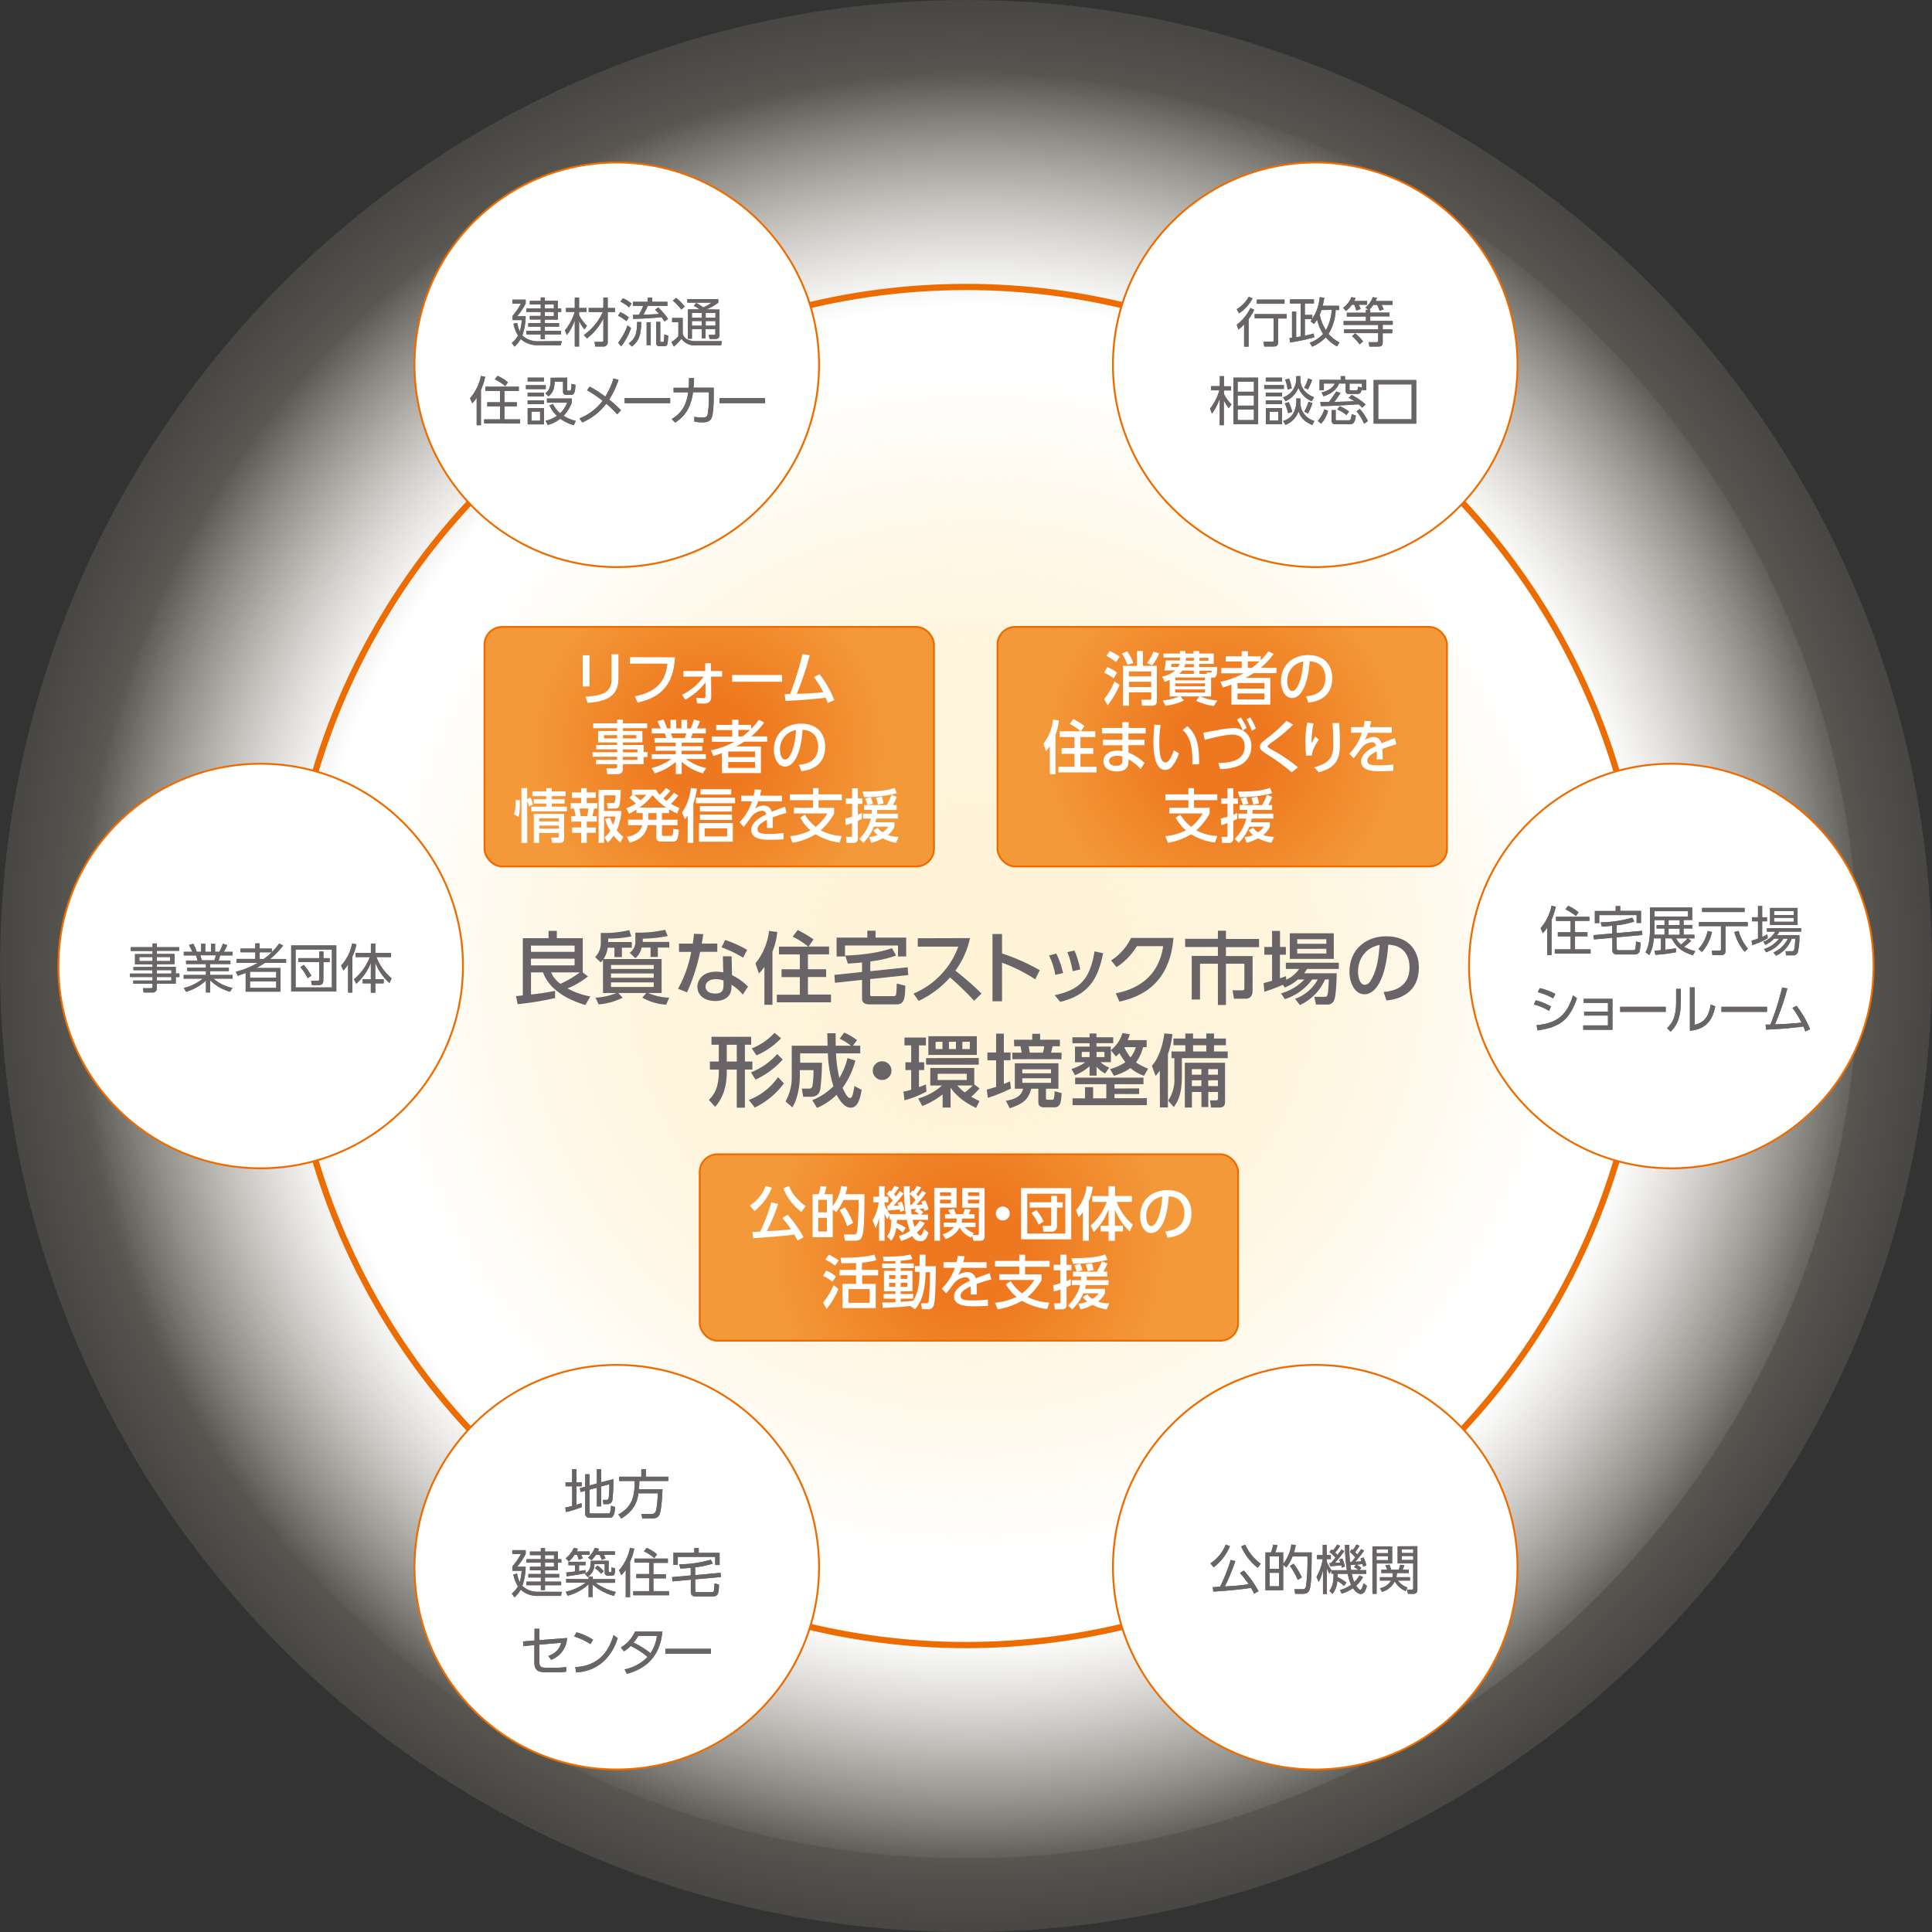 <svg xmlns="http://www.w3.org/2000/svg" xmlns:xlink="http://www.w3.org/1999/xlink" viewBox="0 0 620.13 620.13"><rect x="0" y="0" width="620.13" height="620.13" fill="#333333" stroke="none"/><defs><style>.cls-1{isolation:isolate;}.cls-2{fill:url(#名称未設定グラデーション_86);}.cls-3{fill:url(#名称未設定グラデーション_49);}.cls-4{fill:url(#名称未設定グラデーション_6);}.cls-5,.cls-9{fill:none;}.cls-13,.cls-5,.cls-9{stroke:#ed6c00;}.cls-5{stroke-width:2px;}.cls-6{mix-blend-mode:multiply;}.cls-7{fill:#686467;}.cls-8{fill:url(#名称未設定グラデーション_10);}.cls-13,.cls-9{stroke-width:0.6px;}.cls-10,.cls-13{fill:#fff;}.cls-11{fill:url(#名称未設定グラデーション_10-2);}.cls-12{fill:url(#名称未設定グラデーション_10-3);}</style><radialGradient id="名称未設定グラデーション_86" cx="310.07" cy="310.07" r="310.07" gradientUnits="userSpaceOnUse"><stop offset="0" stop-color="#ffee95" stop-opacity="0.1"/><stop offset="0.04" stop-color="#ffee9b" stop-opacity="0.14"/><stop offset="0.24" stop-color="#fff0b4" stop-opacity="0.29"/><stop offset="0.43" stop-color="#fff2c7" stop-opacity="0.41"/><stop offset="0.58" stop-color="#fff3d2" stop-opacity="0.48"/><stop offset="0.7" stop-color="#fff3d6" stop-opacity="0.5"/><stop offset="0.83" stop-color="#fff3d6" stop-opacity="0.3"/><stop offset="0.94" stop-color="#fff3d6" stop-opacity="0.16"/><stop offset="1" stop-color="#fff3d6" stop-opacity="0.1"/></radialGradient><radialGradient id="名称未設定グラデーション_49" cx="705.61" cy="422.7" r="291.58" gradientTransform="translate(12.02 2.81) scale(0.99)" gradientUnits="userSpaceOnUse"><stop offset="0.74" stop-color="#fff"/><stop offset="1" stop-color="#fff" stop-opacity="0"/></radialGradient><radialGradient id="名称未設定グラデーション_6" cx="705.47" cy="419.33" r="190.67" gradientTransform="translate(-400.21 -109.27) scale(1.01 1)" gradientUnits="userSpaceOnUse"><stop offset="0" stop-color="#fff3d6"/><stop offset="0.55" stop-color="#fff3d6" stop-opacity="0.8"/><stop offset="1" stop-color="#fff"/></radialGradient><radialGradient id="名称未設定グラデーション_10" cx="311" cy="400.42" r="64.65" gradientUnits="userSpaceOnUse"><stop offset="0.28" stop-color="#ee781f"/><stop offset="1" stop-color="#f39939"/></radialGradient><radialGradient id="名称未設定グラデーション_10-2" cx="392.3" cy="239.67" r="57.79" xlink:href="#名称未設定グラデーション_10"/><radialGradient id="名称未設定グラデーション_10-3" cx="227.64" cy="239.67" r="57.79" xlink:href="#名称未設定グラデーション_10"/></defs><g class="cls-1"><g id="レイヤー_1" data-name="レイヤー 1"><circle class="cls-2" cx="310.07" cy="310.07" r="310.07"/><path class="cls-3" d="M693.17,705.4c-158-7.82-279.74-142.24-271.91-300.23S563.5,125.44,721.5,133.26,1001.23,275.5,993.41,433.5,851.16,713.23,693.17,705.4Z" transform="translate(-397.27 -109.27)"/><ellipse class="cls-4" cx="310.07" cy="310.07" rx="191.96" ry="190.67"/><circle class="cls-5" cx="310.07" cy="310.07" r="217.96"/><g class="cls-6"><path class="cls-7" d="M586,422.67a25.2,25.2,0,0,1-6.58,3.85,23.32,23.32,0,0,0,7.34,2.58l-1.62,2.76c-3-.91-11.21-3.7-13.56-10.48h-3.87v7.09a70.78,70.78,0,0,0,7.72-1.17l0,2.33a98.39,98.39,0,0,1-12,1.95L562.9,429l2.18-.23V410.4h8.27v-2.35H576v2.35h8.32v11Zm-4.3-9.89h-14v2h14Zm0,4.2h-14v2.15h14Zm-7.54,4.4a8.56,8.56,0,0,0,3,3.67,31.44,31.44,0,0,0,6.22-3.67Z" transform="translate(-397.27 -109.27)"/><path class="cls-7" d="M609.63,417.11V428h-4.3a17.59,17.59,0,0,0,6.76,1.49l-1,2.26a17.62,17.62,0,0,1-7.66-2.26l1.29-1.49h-9l1.42,1.52a21.47,21.47,0,0,1-7.72,2.15l-1-2.18a19.8,19.8,0,0,0,6.73-1.49h-4.33V417.36a6.67,6.67,0,0,1-.73.81l-1.8-1.69a6.32,6.32,0,0,0,1.82-4.25v-3.52a33.48,33.48,0,0,0,9.11-.89l.71,2a33,33,0,0,1-7.44.69v1.13h7.59v1.83h-3.19v3h-2.4v-3H592.3a8.3,8.3,0,0,1-1.31,3.64ZM607.1,419H593.39v1.27H607.1Zm0,2.73H593.39v1.37H607.1Zm0,2.86H593.39v1.47H607.1Zm-3.54-13h8.53v1.83h-3.67v3h-2.33v-3h-2.88a6.11,6.11,0,0,1-2,3.41l-1.84-1.72a4.38,4.38,0,0,0,1.84-3.82v-2.68a37.83,37.83,0,0,0,9.54-.91l.86,2a41.72,41.72,0,0,1-8,.86Z" transform="translate(-397.27 -109.27)"/><path class="cls-7" d="M627.5,412.12v2.66H622a62.21,62.21,0,0,1-4.2,13l-2.89-1.14a39.33,39.33,0,0,0,4.23-11.84h-3.92v-2.66h4.42A29,29,0,0,0,620,409l3,.1c-.23,1.6-.31,2.13-.48,3.06Zm4.73,10.15a18.68,18.68,0,0,1,5.13,3.67l-1.67,2.58a13.6,13.6,0,0,0-3.64-3.16v.78c0,3.24-2.55,4.43-5.13,4.43-3.88,0-5.8-2.13-5.8-4.58,0-2.1,1.65-4.83,6-4.83a11.14,11.14,0,0,1,2.3.22l-.13-5.16h2.81ZM629.5,424a6.56,6.56,0,0,0-2.38-.43c-2.2,0-3.39,1-3.39,2.38,0,.46.15,2.23,3.19,2.23,2,0,2.58-.94,2.58-2.63Zm6.29-7.33a34.9,34.9,0,0,0-6.93-3.32l1.17-2.37a36.47,36.47,0,0,1,7.05,3.18Z" transform="translate(-397.27 -109.27)"/><path class="cls-7" d="M642.63,419.64a18.92,18.92,0,0,1-1.75,2.1l-1.14-3.24a20.29,20.29,0,0,0,4.38-10.42l2.63.33a21.38,21.38,0,0,1-1.54,6.3v17.07h-2.58Zm14.06-6.53a23.85,23.85,0,0,0-5-3.19l1.62-2.12a35.89,35.89,0,0,1,5.09,3l-1.57,2.28h6.55v2.51h-6.78v4.78h5.85v2.5h-5.85v5.62H664V431H646.62v-2.45H654V422.9h-5.87v-2.5H654v-4.78h-6.7v-2.51Z" transform="translate(-397.27 -109.27)"/><path class="cls-7" d="M676.6,421l12-1.26.2,2.5-12.22,1.29v5c0,.48.36.48.53.48h7a.72.72,0,0,0,.81-.65,31.07,31.07,0,0,0,.18-3.39l2.76.68c-.1,3.82-.23,6-2.76,6h-8.7c-.66,0-2.43,0-2.43-1.87v-6l-8.7.94-.18-2.53,8.88-.94v-3.06c-1.47.18-3.11.28-4.56.38l-.83-2.58c2-.08,9.18-.33,15-2.38l1.31,2.38a37.46,37.46,0,0,1-8.25,1.87ZM675.67,408h2.63v2.22h9.84v6.05h-2.63v-3.52h-17v3.52H665.8v-6.05h9.87Z" transform="translate(-397.27 -109.27)"/><path class="cls-7" d="M708.6,410.38a26.83,26.83,0,0,1-4.68,10.45,91.56,91.56,0,0,1,8.4,7.36l-2.38,2.3A91.39,91.39,0,0,0,702.2,423a30.71,30.71,0,0,1-10.07,7.54l-1.64-2.35a26,26,0,0,0,14.37-15.08h-13v-2.68Z" transform="translate(-397.27 -109.27)"/><path class="cls-7" d="M729.57,423.61a52.83,52.83,0,0,0-10.67-5.34v12.4h-3.06V409.06h3.06v6.25A64.94,64.94,0,0,1,731,420.68Z" transform="translate(-397.27 -109.27)"/><path class="cls-7" d="M736,422.19a23.18,23.18,0,0,0-2-6.22l2.32-.63a28,28,0,0,1,2.18,6.27Zm-.2,6.51c8.19-1.75,11.31-5.17,12.8-14.07l2.76.61c-1.6,7.64-4.15,13.25-13.79,15.61Zm5.77-7.7a28.92,28.92,0,0,0-1.7-6.12l2.28-.5a27.61,27.61,0,0,1,1.84,6.07Z" transform="translate(-397.27 -109.27)"/><path class="cls-7" d="M755.4,428.11c7.34-1.46,13.79-5.54,15.23-15.15h-8.45a20.87,20.87,0,0,1-6.5,6.73l-1.79-2.13a17.64,17.64,0,0,0,6.42-7.23h13.61c-1.06,13.15-8.47,18.54-17.35,20.44Z" transform="translate(-397.27 -109.27)"/><path class="cls-7" d="M788.19,408h2.58v2.65H801.4v2.63H790.77v2.86h8.56v11c0,.6,0,2.7-2.31,2.7h-3.67l-.45-2.7h3.19c.53,0,.6-.26.6-.76V418.6h-5.92v13.26h-2.58V418.6h-5.74v11.49h-2.66v-14h8.4v-2.86H777.67v-2.63h10.52Z" transform="translate(-397.27 -109.27)"/><path class="cls-7" d="M813.88,423.66a14,14,0,0,1-4.23,2.58l-.6-.88a47.2,47.2,0,0,1-5.95,2.22l-.25-2.76c.58-.12,2.32-.63,2.73-.75v-8.35H803.1v-2.51h2.48v-5.13h2.55v5.13H810v2.51h-1.9v7.54c1.14-.36,1.29-.41,1.93-.66l.1,1.14a10.05,10.05,0,0,0,4.15-3.47H810v-2h17v2H816.81a13,13,0,0,1-.93,1.39h10.44c0,.28-.1,7.06-.8,8.6a2.24,2.24,0,0,1-2.43,1.45h-3.42l-.53-2.48h3.31c.76,0,.84-.33,1-1,.2-1,.32-4,.35-4.58h-1.22a16.19,16.19,0,0,1-8.07,8.22l-1.54-2a13.42,13.42,0,0,0,7.26-6.2h-1.79a17.37,17.37,0,0,1-8.76,6.3l-1.24-1.85a16.44,16.44,0,0,0,7.49-4.45Zm-2.61-14.82h14.12v8.22H811.27Zm2.38,1.89v1.47H823v-1.47Zm0,3.09v1.49H823v-1.49Z" transform="translate(-397.27 -109.27)"/><path class="cls-7" d="M841.38,427.68c2.68-.25,8.32-1.16,8.32-7.94,0-2.81-1.16-7-6.83-7.26-.78,11.26-4.15,15.94-7.64,15.94-2.93,0-4.81-3.37-4.81-7.26,0-7.11,5.27-11.36,11.77-11.36,7.87,0,10.5,5.26,10.5,10,0,9.56-8.58,10.42-10.38,10.6Zm-8.22-6.45c0,1.47.53,4.15,2.17,4.15,1,0,1.67-.86,2.28-2,1.72-3.14,2.2-7,2.5-10.81C835.56,413.44,833.16,417.06,833.16,421.23Z" transform="translate(-397.27 -109.27)"/><path class="cls-7" d="M633.76,464.81V452.59h-3.21v.71c0,6.88-2.63,9.94-3.74,11.25l-2-2.22c1.64-1.7,3.18-3.77,3.18-9.11v-.63h-2.86V450h2.86v-5.39h-2.35v-2.56h12.73v2.56h-2V450h2.4v2.58h-2.4v12.22Zm-3.21-20.19V450h3.21v-5.39ZM648.89,457a25.16,25.16,0,0,1-9.36,7.77l-1.9-2.43A20.16,20.16,0,0,0,647,455Zm-.38-7.66a26.15,26.15,0,0,1-8.73,6.45l-1.46-2.31a22.19,22.19,0,0,0,8.42-5.89Zm-.53-6.81a23.79,23.79,0,0,1-7.89,5.49l-1.5-2.23a20.1,20.1,0,0,0,7.29-5Z" transform="translate(-397.27 -109.27)"/><path class="cls-7" d="M658,462.4a20.39,20.39,0,0,0,6.78-4.47A39.49,39.49,0,0,1,663,447.38h-8.9v3h7a73.43,73.43,0,0,1-.53,8.5c-.2.88-.6,2.43-3.13,2.43h-2.36l-.45-2.61h2.45a1.07,1.07,0,0,0,1-1.09,28.37,28.37,0,0,0,.3-4.86h-4.37v2.1c0,.36,0,5.82-2.41,9.87l-2.2-1.92a15.49,15.49,0,0,0,2-7.82V444.92H662.9c0-.86-.08-3.64-.08-4h2.68c0,1,0,1.54,0,4h4.91a22.38,22.38,0,0,0-3.62-2.27l1.47-1.95a20.48,20.48,0,0,1,4.1,2.43l-1.32,1.79h2.35v2.46h-7.79a43.05,43.05,0,0,0,1.09,7.91,23.16,23.16,0,0,0,2.61-6.4l2.53.81a26.73,26.73,0,0,1-4.1,8.73c.05.13,1.36,3.29,2.33,3.29.78,0,1-1.11,1.46-3.87l2.33,1.24c-.46,2.5-1.11,5.72-3.54,5.72s-4.25-3.65-4.5-4.15a20.08,20.08,0,0,1-6.3,4.22Z" transform="translate(-397.27 -109.27)"/><path class="cls-7" d="M683.41,452.92a3,3,0,1,1-3-3A3,3,0,0,1,683.41,452.92Z" transform="translate(-397.27 -109.27)"/><path class="cls-7" d="M687.26,459.65a16.63,16.63,0,0,0,2.48-.61v-6.3h-1.85v-2.5h1.85v-5.42h-2.15v-2.53h6.88v2.53h-2.23v5.42h1.67v2.5h-1.67v5.46c1.19-.43,1.72-.63,2.23-.83l.18,2.25a31,31,0,0,1-7.06,2.83ZM710,457.34l1.7,1.29a26.75,26.75,0,0,1-2.68,2.66,23.69,23.69,0,0,0,2.65,1.39l-1.09,2.2c-5.66-2.58-7.89-6-8.19-6.55v6.43h-2.56v-4.23a24.13,24.13,0,0,1-6.53,3.75L692,461.87a20,20,0,0,0,7.64-4.17h-3.77v-5.64H710Zm1.42-8.47V451h-16.9v-2.1Zm-.61-7v6H695.25v-6Zm-13.23,1.82V446h2.2v-2.38Zm.66,10.24v2h9.33v-2Zm3.62-10.24V446h2.25v-2.38Zm2.7,14a13.53,13.53,0,0,0,2.41,2.22,22,22,0,0,0,2.53-2.22Zm1.6-14V446h2.4v-2.38Z" transform="translate(-397.27 -109.27)"/><path class="cls-7" d="M714,459c.76-.2,1.67-.43,3-.88v-8.5h-2.79V447.1h2.79v-6.05h2.48v6.05h2.15v2.48h-2.15v7.61c1.23-.5,1.46-.61,2-.83l.28,2.3a51.78,51.78,0,0,1-7.42,3Zm23-8.45v8.17h-4v2.61c0,.83,0,.94.58.94h1.09c.56,0,.71,0,.81-.28a7,7,0,0,0,.25-2.46l2.3.59c-.17,3.31-.48,4.58-2.45,4.58h-3.16c-1.87,0-1.87-1.24-1.87-1.93v-4.05h-2.26c-1,3.32-2.17,4.69-6.93,6.28l-1.21-2.38c3.44-.63,5.06-1.77,5.49-3.9H723v-8.17ZM722.75,443h5.85v-1.9h2.53V443h6.35v2.1h-2.36c0,.1-.25,1.26-.5,2.05H738v2.1H722.2v-2.1h3a16.42,16.42,0,0,0-.4-2.05h-2Zm2.66,9.49v1.29h9.21v-1.29Zm0,2.88v1.47h9.21v-1.47Zm2.05-10.27c.2,1.26.25,1.39.33,2.05H732a8.12,8.12,0,0,0,.43-2.05Z" transform="translate(-397.27 -109.27)"/><path class="cls-7" d="M753.57,452.41a15.24,15.24,0,0,0,4.91-2.2,26.75,26.75,0,0,1-1.9-2.91c-.51.53-.68.68-1.11,1.09l-1.62-2v3.82h-3.34a10.15,10.15,0,0,0,2.78,1.74l-1.29,1.9a9.93,9.93,0,0,1-2.76-2.18v2.86H747v-3a16.64,16.64,0,0,1-4.68,2.86l-1.14-2a16,16,0,0,0,4.46-2.17h-3.32v-5H747v-1.09h-5.51v-1.9H747V441h2.2v1.21h5.39v1.9h-5.39v1.09h4.61v1.19a11.28,11.28,0,0,0,3.74-5.52l2.38.38a18.2,18.2,0,0,1-.71,1.88h6.1v2.25h-1.14a14.17,14.17,0,0,1-2.28,4.91,20.1,20.1,0,0,0,3.9,2l-1.34,2.28a13.23,13.23,0,0,1-4.33-2.48,16.9,16.9,0,0,1-5.31,2.48Zm9.34,6.2v1.82H755v1.34h10.4V464H741.53v-2.18h4v-3.59h2.61v3.59h4.23v-4.55h-10v-2.1H764.3v2.1H755v1.39Zm-18.42-11.69v1.65H747v-1.65Zm4.75,0v1.65h2.53v-1.65Zm8.91-1.54a13.26,13.26,0,0,0,2,3.29,9.06,9.06,0,0,0,1.69-3.29Z" transform="translate(-397.27 -109.27)"/><path class="cls-7" d="M769.53,452.89a14.31,14.31,0,0,1-1.34,1.75L767,451.37c2.12-2.27,3.49-6.52,4-10.39l2.58.22a27.48,27.48,0,0,1-1.44,6.43v17.1h-2.56Zm8.2-11.89h2.48v1.62h4.25V441h2.48v1.62h3.82v2.15h-3.82v2h4.4v2.15H776.62v5.77c0,6.28-1.47,8.35-2.58,9.92l-1.82-2.05a12.16,12.16,0,0,0,2-7.56v-6.08h-.91v-2.15h4.43v-2h-3.82v-2.15h3.82Zm12.75,9.39V463c0,1.7-1.19,1.77-2,1.77H786l-.36-2.3h1.77c.64,0,.81-.15.81-.76v-1.95h-3.11v4.86h-2.2v-4.86h-3.06v5h-2.28V450.39Zm-10.65,2.05v1.79h3.06v-1.79Zm0,3.59v1.85h3.06V456Zm.38-11.26v2h4.25v-2Zm4.88,7.67v1.79h3.11v-1.79Zm0,3.59v1.85h3.11V456Z" transform="translate(-397.27 -109.27)"/></g><rect class="cls-8" x="224.6" y="370.51" width="172.8" height="59.82" rx="5.67"/><rect class="cls-9" x="224.6" y="370.51" width="172.8" height="59.82" rx="5.67"/><path class="cls-10" d="M645,490.53a17.9,17.9,0,0,1-5.56,7.46l-1.5-1.76a12.73,12.73,0,0,0,5.11-6.3Zm8.27,16.93c-.3-.56-.53-1-1.07-1.93-3.7.6-12.68,1.12-13.19,1.16l-.24-2c.37,0,1.72-.08,2.47-.11a52.12,52.12,0,0,0,3.61-9.38l2.17.51a57,57,0,0,1-3.61,8.73c4.17-.22,5.27-.29,7.76-.59a36.84,36.84,0,0,0-2.79-3.63l1.71-1.05a41.15,41.15,0,0,1,5.12,7.22Zm1.21-9.19a17.61,17.61,0,0,1-5.78-7.56l1.83-.78c.43,1.16,1.41,3.55,5.34,6.49Z" transform="translate(-397.27 -109.27)"/><path class="cls-10" d="M669.24,490.19a17.74,17.74,0,0,1-.62,2.39h6.12c0,3.61-.08,7.95-.17,9.32-.32,4.88-.71,5.61-3.16,5.61h-2.94l-.35-2h3c.67,0,1.12,0,1.29-1.16a88.06,88.06,0,0,0,.45-9.91h-4.9a15.74,15.74,0,0,1-2.32,3.91l-1.09-.9v8.94h-6.45V492.58H660a11.48,11.48,0,0,0,.63-2.6l1.91.15a12.43,12.43,0,0,1-.69,2.45h2.69v3.78a13.78,13.78,0,0,0,2.75-6.43Zm-6.55,4.21H659.9v4h2.79Zm0,5.76H659.9v4.4h2.79Zm6.51,2.71a21.45,21.45,0,0,0-2.43-5.14l1.66-.94a21.28,21.28,0,0,1,2.66,5Z" transform="translate(-397.27 -109.27)"/><path class="cls-10" d="M687,504.93a7.86,7.86,0,0,0-2.05-1.55,7.64,7.64,0,0,1-1.61,4.13L682,506.13c1.12-1.5,1.29-2.58,1.35-5.41h-.6v-1.31l-.69,1.22a8.83,8.83,0,0,1-.86-1.89v8.79h-1.76v-7.39a13.94,13.94,0,0,1-1.13,3.33l-.93-2.51a15.91,15.91,0,0,0,1.94-5.76h-1.73v-1.81h1.85V490h1.76v3.39h1.21v1.81h-1.21v.68A11.66,11.66,0,0,0,682.9,499H688a61.73,61.73,0,0,1-.61-9h1.87c0,.86,0,1.35,0,2.45l.9-1.06c.17.16.23.2.3.28a12.4,12.4,0,0,0,1.07-1.76l1.4.49a15.59,15.59,0,0,1-1.53,2.18c.22.25.41.43.63.71.75-1,1-1.44,1.24-1.77l1.23.6a31.63,31.63,0,0,1-3.07,3.87c1.09,0,1.41-.06,1.93-.11-.17-.42-.24-.6-.37-.9l1.25-.45a12.49,12.49,0,0,1,1.07,2.88L694,498c-.13-.54-.17-.65-.22-.86-.49.08-1,.12-1.48.15.39.25.48.32,1.34,1l-.72.84h2.22v1.68h-4.94a16.62,16.62,0,0,0,.64,2.3,9.93,9.93,0,0,0,1.61-2l1.66.69a10.45,10.45,0,0,1-2.49,3.05c.21.38.64,1,1.11,1s.93-1.39,1.16-2.16l1.4,1.26c-.65,2.17-1.35,2.71-2.51,2.71a2.75,2.75,0,0,1-2.67-1.67,12.88,12.88,0,0,1-3.61,1.59l-.73-1.62a9.93,9.93,0,0,0,3.57-1.59,22.66,22.66,0,0,1-1-3.54h-3.2c0,.45,0,.69,0,1.09A10.59,10.59,0,0,1,688,503.4Zm-4.64-8.6c.36-.38.77-.85,1.5-1.73a18.7,18.7,0,0,0-2-2.09l1-1.14c.17.13.3.22.39.3a9.92,9.92,0,0,0,1.14-1.76l1.41.5a9.75,9.75,0,0,1-1.58,2.16,8.79,8.79,0,0,1,.64.74c.66-.88.92-1.27,1.24-1.74l1.21.75a44.83,44.83,0,0,1-3.22,4c.47,0,1.18,0,1.63-.08a7.69,7.69,0,0,0-.34-.84l1.28-.45a11.61,11.61,0,0,1,.93,2.85l-1.38.46c0-.28-.08-.46-.15-.78l-3.86.35-.2-1.47Zm8.8-1.87a10.12,10.12,0,0,0-1.86-1.89c0,.84.12,2.48.21,3.49h.24A16.47,16.47,0,0,0,691.12,494.46Zm.28,2.84-1.78.11c.07.67.19,1.4.22,1.63h2.49a10.38,10.38,0,0,0-1.53-1Z" transform="translate(-397.27 -109.27)"/><path class="cls-10" d="M697.14,490.58h7.17v6.31H699v10.62h-1.83ZM699,492v1.14h3.52V492Zm0,2.35v1.18h3.52v-1.18Zm10,12.18a7.46,7.46,0,0,1-3.71-3.24,7.9,7.9,0,0,1-4.47,3.69l-1-1.55a6.76,6.76,0,0,0,3.66-2.32h-3.27v-1.42h4a3.93,3.93,0,0,0,.14-1.3h-3.76V499h1.75c-.16-.37-.52-1.05-.71-1.38l1.82-.3a11.7,11.7,0,0,1,.65,1.68h2.3a14.16,14.16,0,0,0,.55-1.68l1.89.17a9.42,9.42,0,0,1-.68,1.51h1.93v1.4h-4a5.81,5.81,0,0,1-.17,1.3h4.45v1.42h-3.46a7.1,7.1,0,0,0,2.92,1.91l-.38.65H711c.32,0,.47-.11.47-.58v-8.19h-5.35v-6.31h7.18v15.59a1.23,1.23,0,0,1-1.34,1.34h-2.21l-.49-1.61Zm-1-14.53v1.14h3.55V492Zm0,2.35v1.18h3.55v-1.18Z" transform="translate(-397.27 -109.27)"/><path class="cls-10" d="M721.38,498.76a2.23,2.23,0,1,1-2.23-2.21A2.22,2.22,0,0,1,721.38,498.76Z" transform="translate(-397.27 -109.27)"/><path class="cls-10" d="M741.11,490.62v16.44H725V490.62ZM727,492.43v12.8h12.23v-12.8ZM736.53,503a1.66,1.66,0,0,1-1.89,1.62h-2.43l-.3-1.87h2.24c.43,0,.53-.13.53-.45v-5.42h-6.89v-1.7h6.89v-2.08h1.85v2.08h1.85v1.7h-1.85Zm-6.62-5.32a18.56,18.56,0,0,1,2.37,3.67l-1.63,1a17.2,17.2,0,0,0-2.3-3.74Z" transform="translate(-397.27 -109.27)"/><path class="cls-10" d="M744.85,498.36a10.07,10.07,0,0,1-1.37,1.61l-.82-2.3a13.75,13.75,0,0,0,3.41-7.72l1.92.28a15.73,15.73,0,0,1-1.23,4.62v12.68h-1.91Zm2.47,4.31a18.84,18.84,0,0,0,5.2-7.6h-4.64v-1.89h5.22V490h2.06v3.16h5.42v1.89H755.7a18.19,18.19,0,0,0,5.18,7.32l-1,2.17a20.35,20.35,0,0,1-4.75-7v5.15h2.58v1.85h-2.58v3H753.1v-3h-2.53v-1.85h2.53v-5.33a19.79,19.79,0,0,1-4.72,7.37Z" transform="translate(-397.27 -109.27)"/><path class="cls-10" d="M771.28,504.5c2-.19,6.15-.86,6.15-5.87,0-2.08-.86-5.17-5-5.37-.58,8.32-3.07,11.78-5.65,11.78-2.17,0-3.56-2.49-3.56-5.37,0-5.25,3.9-8.4,8.7-8.4,5.82,0,7.77,3.9,7.77,7.41,0,7.07-6.34,7.71-7.67,7.84Zm-6.08-4.77c0,1.09.39,3.07,1.6,3.07.71,0,1.24-.64,1.69-1.46,1.27-2.32,1.63-5.18,1.85-8A6.14,6.14,0,0,0,765.2,499.73Z" transform="translate(-397.27 -109.27)"/><path class="cls-10" d="M661.45,527.4a23.64,23.64,0,0,0,3.38-5.61l1.56,1.19a24.2,24.2,0,0,1-3.8,6.42Zm3-6.72a14.69,14.69,0,0,0-3-1.87l1-1.68a10.25,10.25,0,0,1,3.16,1.89Zm.84-5.18a17.61,17.61,0,0,0-3.13-1.93L663.3,512a16.15,16.15,0,0,1,3.2,1.85Zm8.62,1.37h5.22v1.77H674v2.72h4.36v7.78H667.7v-7.78h4.35v-2.72h-5.29v-1.77h5.29v-2.21c-.52,0-2.26.09-4.67.13l-.32-1.8c6.7,0,9.3-.61,10.87-1l.67,1.76a29.49,29.49,0,0,1-4.64.82Zm2.47,6.17H669.6v4.42h6.83Z" transform="translate(-397.27 -109.27)"/><path class="cls-10" d="M689.44,528.45c-3.4.41-6.45.54-8.79.63l-.19-1.72c1.09,0,2.26,0,4.23-.11v-1.12h-3.8v-1.52h3.8v-.86H681v-6.58h3.69v-.85h-4.23v-1.51h4.23V514c-1.78.08-2.88.08-3.8.08l-.22-1.46c4.77,0,6.28-.13,8.85-.67l.61,1.46a17.54,17.54,0,0,1-3.76.5v.9h4.21v1.51h-4.21v.85h3.78v6.58h-3.78v.86h4v1.52h-4v1c1.89-.12,3-.23,4-.34.82-1.35,2-3.41,2.07-9.26h-1.51v-1.89h1.51V512h1.89v3.72h3.31c0,2.23-.07,10.89-.65,12.48a1.75,1.75,0,0,1-2,1.31h-1.78l-.31-1.91h1.53c.69,0,.8-.34.86-.49.32-1.06.49-8.06.49-9.5h-1.41c-.15,7.39-1.85,10.1-3.4,11.9Zm-6.79-9.9v1.22h2v-1.22Zm0,2.49v1.29h2V521Zm3.72-2.49v1.22h2.14v-1.22Zm0,2.49v1.29h2.14V521Z" transform="translate(-397.27 -109.27)"/><path class="cls-10" d="M713.94,514.42v1.81h-8.06a14.45,14.45,0,0,1-1.09,2.36,5.15,5.15,0,0,1,2.73-1,2.66,2.66,0,0,1,2.92,2c.86-.33,3-1.17,4.51-1.64l.49,2a45.15,45.15,0,0,0-4.72,1.46,19.66,19.66,0,0,1,.09,2,13.11,13.11,0,0,1,0,1.37h-2a13.83,13.83,0,0,0,0-2.6c-2,.91-3.2,1.87-3.2,3,0,1.5,1.84,1.5,3.89,1.5a42.7,42.7,0,0,0,4.85-.27l.06,2c-1.29.07-2.87.15-4.33.15-2.22,0-6.58,0-6.58-3.15,0-2.62,3.5-4.32,5.07-5a1.35,1.35,0,0,0-1.48-1.16,5.26,5.26,0,0,0-3.37,1.66c-.07.08-2.26,3-2.76,3.48l-1.43-1.49a16.17,16.17,0,0,0,4.23-6.7h-3.65v-1.81h4.19a16,16,0,0,0,.38-2l2.21.1c-.14.71-.23,1.08-.43,1.89Z" transform="translate(-397.27 -109.27)"/><path class="cls-10" d="M733.39,529.46a21.6,21.6,0,0,1-8.1-2.66,22.89,22.89,0,0,1-7.78,2.73l-.88-2.11a21.33,21.33,0,0,0,6.92-1.87,15.87,15.87,0,0,1-3.44-4.06l1.57-1a14.14,14.14,0,0,0,3.67,3.92,16.94,16.94,0,0,0,3.93-4.3H718v-1.83h6.43v-2.45h-7.8V514h7.8v-2h1.89v2h7.88v1.87H726.3v2.45h5.28v1.87a20.27,20.27,0,0,1-4.49,5.37,17.47,17.47,0,0,0,7,1.81Z" transform="translate(-397.27 -109.27)"/><path class="cls-10" d="M735.32,521.77a18.08,18.08,0,0,0,2.3-.6V517h-2.13v-1.76h2.13V512h2v3.26h1.55V517h-1.55v3.47c.44-.16.78-.31,1.38-.58l-.06,1.89a7.67,7.67,0,0,1-1.32.64v5.65a1.3,1.3,0,0,1-1.39,1.46h-2.39l-.21-1.93h1.57c.39,0,.47-.11.47-.56v-3.89a16.1,16.1,0,0,1-2.13.64Zm10.47,0a8.43,8.43,0,0,1-.29,1.19h6.43v1.43a7.38,7.38,0,0,1-2.21,2.65,10.56,10.56,0,0,0,3.61.6l-.86,1.93a15.34,15.34,0,0,1-4.49-1.46,17,17,0,0,1-3.87,1.46l-.73-1.85a9.56,9.56,0,0,0,2.88-.68,5,5,0,0,1-1.44-1.49l1.52-.83a4.05,4.05,0,0,0,1.59,1.46,6.26,6.26,0,0,0,2-1.79H745a15.83,15.83,0,0,1-3.55,5.18l-1.37-1.29a13.61,13.61,0,0,0,3.89-6.51H741.3V520.2h2.92c0-.45.06-.68.08-1.18h-2.6v-1.57h7.63a22.42,22.42,0,0,0,1.63-3.3l1.76.68a17.05,17.05,0,0,1-1.33,2.62h1.29V519h-6.6c0,.5,0,.73,0,1.18h7v1.57Zm6.93-8.12a43.42,43.42,0,0,1-11,1.25l-.58-1.78c5.67,0,8.4-.37,10.89-1.19ZM744,514.94a16.87,16.87,0,0,1,.73,2.1l-1.89.39a16.42,16.42,0,0,0-.75-2.08Zm3.71-.21a13.21,13.21,0,0,1,.59,2.19l-1.9.38a20.69,20.69,0,0,0-.66-2.19Z" transform="translate(-397.27 -109.27)"/><rect class="cls-11" x="320.18" y="201.23" width="144.26" height="76.88" rx="5.67"/><rect class="cls-9" x="320.18" y="201.23" width="144.26" height="76.88" rx="5.67"/><path class="cls-10" d="M752.63,323.39a14.2,14.2,0,0,1,3.2,1.78L754.71,327a15.65,15.65,0,0,0-3-1.79Zm4,5.71a28.91,28.91,0,0,1-3.82,6.56l-1.14-2A22.05,22.05,0,0,0,755,328Zm-3.16-10.87a20.59,20.59,0,0,1,3.22,1.83l-1.22,1.72a17.82,17.82,0,0,0-3.07-2Zm5.63.09a17.14,17.14,0,0,1,1.94,3.76l-1.87.6a18.63,18.63,0,0,0-1.79-3.63Zm3.1,4.7v-4.79h1.93V323h4.47v11.3c0,1.06-.62,1.49-1.61,1.49h-3.12l-.28-1.91h2.71c.43,0,.49-.16.49-.46v-1.93h-7.15v4.3h-1.91V323Zm-2.56,1.77v1.57h7.15v-1.57Zm0,3.31v1.69h7.15V328.1ZM769.3,319a13.65,13.65,0,0,1-2.21,3.82l-1.67-.75a13.31,13.31,0,0,0,2.08-3.66Z" transform="translate(-397.27 -109.27)"/><path class="cls-10" d="M786,332.82h-3.4a15.58,15.58,0,0,0,5.4,1.27l-1.12,1.8a19.42,19.42,0,0,1-5.67-1.69l1.07-1.38h-6.12l1.13,1.27a17.24,17.24,0,0,1-5.94,1.7l-.84-1.7a16.27,16.27,0,0,0,5.2-1.27h-3v-5.31c-.44.2-.71.31-1.55.61l-.86-1.66a10.65,10.65,0,0,0,4.27-2H771a23.69,23.69,0,0,0,.48-3.18H776a2.81,2.81,0,0,0,0-.46v-.47h-5.26v-1.31h5.26v-.81h1.77v.81h2.57v-.81h1.81v.81h4.7v3.33h-4.7v1H788c-.08,2.9-.41,3.41-1.31,3.41H786Zm-10.57-9.47a4.79,4.79,0,0,0,.41-1h-2.56c0,.13,0,.2-.15,1Zm8.66,3.39H774.5v.9H784Zm0,1.89H774.5v.93H784Zm0,1.94H774.5v1H784Zm-3.62-5v-1.05h-3.75a6,6,0,0,1-.93,1.05Zm0-3.14h-2.77a9.48,9.48,0,0,1-.34,1h3.11Zm-2.57-1.68c0,.29,0,.41,0,.59h2.59v-.93h-2.57Zm4.38.59h2.88v-.93h-2.88Zm2.36,4.23-.08-.45h1.41c.13,0,.22,0,.2-.6h-3.89v1.05Z" transform="translate(-397.27 -109.27)"/><path class="cls-10" d="M806.08,319.18a25.11,25.11,0,0,1-4.15,4.45H807v1.71h-7.39a26.65,26.65,0,0,1-2.52,1.51H805v8.57H792.54V329c-.9.35-1.46.54-2.72.93l-.84-1.81a27.92,27.92,0,0,0,7.5-2.73h-7.2v-1.71h6.55v-2.07h-5.15v-1.67h5.15v-1.64h2v1.64h4.1v1.29a26,26,0,0,0,2.47-2.93Zm-2.94,9.32h-8.66v1.79h8.66Zm0,3.36h-8.66v1.89h8.66Zm-4-8.23a23.75,23.75,0,0,0,2.39-2.07h-3.74v2.07Z" transform="translate(-397.27 -109.27)"/><path class="cls-10" d="M816.53,332.76c2-.18,6.16-.86,6.16-5.87,0-2.08-.86-5.16-5.05-5.37-.58,8.32-3.07,11.79-5.65,11.79-2.17,0-3.56-2.49-3.56-5.37,0-5.26,3.89-8.4,8.7-8.4,5.82,0,7.76,3.89,7.76,7.4,0,7.08-6.34,7.71-7.67,7.84ZM810.45,328c0,1.09.39,3.07,1.61,3.07.71,0,1.24-.64,1.69-1.46,1.27-2.32,1.62-5.18,1.85-8A6.16,6.16,0,0,0,810.45,328Z" transform="translate(-397.27 -109.27)"/><path class="cls-10" d="M734.23,348.81a13.37,13.37,0,0,1-1.23,1.56l-.79-2.4a15.5,15.5,0,0,0,3.07-7.71l1.84.25a16.11,16.11,0,0,1-1.08,4.66v12.62h-1.81Zm9.88-4.82a16.48,16.48,0,0,0-3.49-2.36l1.14-1.57a24.55,24.55,0,0,1,3.57,2.24l-1.1,1.69h4.6v1.85h-4.76v3.54h4.1v1.85h-4.1v4.15h5.17v1.81H737v-1.81h5.15v-4.15h-4.12v-1.85h4.12v-3.54h-4.71V344Z" transform="translate(-397.27 -109.27)"/><path class="cls-10" d="M765,342.92v1.78h-5.52v2h5.15v1.76h-5.15v2.37a16.61,16.61,0,0,1,5.17,3.32l-1.28,2a13.11,13.11,0,0,0-3.89-3.14l0,.88c0,2.43-2.07,3-3.66,3-3.6,0-4.38-2.06-4.38-3.26,0-2,1.84-3.44,4.51-3.44a8.83,8.83,0,0,1,1.58.15v-1.87h-6.25V346.7h6.25v-2h-6.55v-1.78h6.55v-1.83h2v1.83Zm-7.49,9.19a5,5,0,0,0-1.63-.25c-1.48,0-2.62.64-2.62,1.69,0,.26.13,1.53,2.28,1.53,1.17,0,2-.37,2-1.78Z" transform="translate(-397.27 -109.27)"/><path class="cls-10" d="M769.81,342a38.37,38.37,0,0,0-.43,5.56c0,2.43.16,6.43,2,6.43a1.68,1.68,0,0,0,1.28-.91,13,13,0,0,0,1.4-3l1.62,1a12.08,12.08,0,0,1-2.38,4.39,2.8,2.8,0,0,1-2,.92c-3.14,0-3.8-4.85-3.8-9,0-1.83.16-3.85.3-5.53ZM780,354.63c0-3.31.11-8.27-3.14-11.07l1.56-1.18c2.81,2.62,3.75,5.29,3.75,12.16Z" transform="translate(-397.27 -109.27)"/><path class="cls-10" d="M788.34,354.13c2.15,0,8.45,0,8.45-5.26,0-1.7-.76-3.8-3.94-3.8-1.58,0-4.1.43-8.88,1.7l-.48-2.31s4.39-.79,4.76-.87A29.09,29.09,0,0,1,793,343a5.52,5.52,0,0,1,5.92,5.82,6.58,6.58,0,0,1-4.23,6.31,16.6,16.6,0,0,1-5.77,1Zm7.18-14.59a16.54,16.54,0,0,1,1.9,3.38l-1.28.77a16,16,0,0,0-1.8-3.43Zm3.05,0a15.92,15.92,0,0,1,1.78,3.55l-1.28.73a16,16,0,0,0-1.69-3.61Z" transform="translate(-397.27 -109.27)"/><path class="cls-10" d="M811.88,357.18a57.8,57.8,0,0,0-8-5.82c-1.46-1-2.2-1.44-2.2-2.38s.64-1.44,2-2.52a48.79,48.79,0,0,0,6.5-5.82l2.15,1.23a52,52,0,0,1-7.19,5.93c-.43.32-1,.75-1,1.05s.61.62,1.1.9a52.19,52.19,0,0,1,8.65,5.82Z" transform="translate(-397.27 -109.27)"/><path class="cls-10" d="M818.9,341.48a29.15,29.15,0,0,0-.68,6.34c.55-1,.91-1.61,1.23-2.13l1.15,1a14.94,14.94,0,0,0-1.63,2.8,4.82,4.82,0,0,0-.57,2.25l-1.87.11a37.38,37.38,0,0,1-.26-4.38,33.19,33.19,0,0,1,.57-6.24Zm8.2-.13c.25,3.42.25,5.76.25,6.29,0,4.41-.46,7.82-6.75,9.52l-1.53-1.59c6.13-1.59,6.17-4.49,6.17-8.2,0-2.62-.2-5-.27-6Z" transform="translate(-397.27 -109.27)"/><path class="cls-10" d="M844,342.68v1.81h-7.66a13.36,13.36,0,0,1-1,2.36,4.72,4.72,0,0,1,2.59-1,2.55,2.55,0,0,1,2.78,2c.81-.34,2.85-1.18,4.28-1.65l.46,2a43.78,43.78,0,0,0-4.48,1.46,19.76,19.76,0,0,1,.09,2c0,.6,0,1,0,1.37h-1.9a14.79,14.79,0,0,0,0-2.6c-1.86.91-3,1.87-3,3,0,1.5,1.74,1.5,3.7,1.5a40,40,0,0,0,4.6-.26l.05,2c-1.22.07-2.72.15-4.1.15-2.12,0-6.25,0-6.25-3.14,0-2.62,3.32-4.33,4.81-5-.18-.62-.43-1.16-1.4-1.16a4.83,4.83,0,0,0-3.2,1.67c-.07.07-2.15,3-2.63,3.48l-1.35-1.5a16.29,16.29,0,0,0,4-6.7h-3.46v-1.81h4a14.16,14.16,0,0,0,.35-2l2.1.1c-.12.71-.21,1.08-.41,1.89Z" transform="translate(-397.27 -109.27)"/><path class="cls-10" d="M787.25,379.72a19.8,19.8,0,0,1-7.69-2.66,21.09,21.09,0,0,1-7.39,2.73l-.84-2.11a19.21,19.21,0,0,0,6.58-1.87,15.36,15.36,0,0,1-3.27-4.06l1.49-1a14,14,0,0,0,3.48,3.93,16.8,16.8,0,0,0,3.73-4.31H772.61v-1.83h6.11V366.1h-7.4v-1.87h7.4v-2h1.8v2H788v1.87h-7.47v2.45h5v1.87a20.2,20.2,0,0,1-4.27,5.37,15.76,15.76,0,0,0,6.7,1.81Z" transform="translate(-397.27 -109.27)"/><path class="cls-10" d="M789.09,372a14.93,14.93,0,0,0,2.19-.6V367.3h-2v-1.76h2v-3.26h1.85v3.26h1.47v1.76h-1.47v3.48c.42-.17.74-.32,1.31-.58l-.05,1.89a8.71,8.71,0,0,1-1.26.63v5.65c0,1.22-.8,1.46-1.32,1.46h-2.27l-.2-1.93h1.49c.38,0,.45-.11.45-.56v-3.89a14.63,14.63,0,0,1-2,.64Zm9.95,0a9.4,9.4,0,0,1-.28,1.2h6.11v1.42a7.45,7.45,0,0,1-2.1,2.66,9.26,9.26,0,0,0,3.43.59l-.82,1.93a14,14,0,0,1-4.26-1.46,15.92,15.92,0,0,1-3.68,1.46l-.69-1.85a9,9,0,0,0,2.74-.67,4.88,4.88,0,0,1-1.37-1.5l1.44-.82a3.94,3.94,0,0,0,1.51,1.45,6.1,6.1,0,0,0,1.86-1.79h-4.65a15.88,15.88,0,0,1-3.38,5.18l-1.29-1.29A13.73,13.73,0,0,0,797.3,372h-2.52v-1.57h2.77c0-.45.05-.67.07-1.18h-2.47v-1.57h7.25a23.8,23.8,0,0,0,1.54-3.29l1.67.67a16.46,16.46,0,0,1-1.26,2.62h1.23v1.57h-6.27c0,.51,0,.73,0,1.18h6.66V372Zm6.57-8.12a39.18,39.18,0,0,1-10.46,1.25l-.55-1.77c5.38,0,8-.38,10.34-1.2Zm-8.31,1.29a19.06,19.06,0,0,1,.69,2.1l-1.79.39a17.67,17.67,0,0,0-.71-2.08Zm3.52-.2a14.42,14.42,0,0,1,.57,2.18l-1.82.38a20.45,20.45,0,0,0-.62-2.19Z" transform="translate(-397.27 -109.27)"/><rect class="cls-12" x="155.52" y="201.23" width="144.26" height="76.88" rx="5.67"/><rect class="cls-9" x="155.52" y="201.23" width="144.26" height="76.88" rx="5.67"/><path class="cls-10" d="M586.49,329.6h-2.17v-10h2.17Zm9.28-2.43c0,6.32-5.18,7.35-9.88,7.71l-.71-2c4.94-.28,8.38-1.05,8.38-5.54v-8.05h2.21Z" transform="translate(-397.27 -109.27)"/><path class="cls-10" d="M613.91,320.25c-.36,5.7-1.89,12.42-12,14.51l-.88-2c8.4-1.59,10-6.29,10.47-10.48H599.45v-2.07Z" transform="translate(-397.27 -109.27)"/><path class="cls-10" d="M616.63,326.44v-1.78h7l0-2.52h1.85l0,2.52h3.58v1.78H625.5l.06,6.38c0,2.28-1.76,2.28-2.66,2.28-.15,0-1,0-1.89-.09l-.26-1.8c.75.1,2.23.17,2.3.17.54,0,.66-.11.66-.75l0-4.36a19.64,19.64,0,0,1-6.46,5.56l-1.1-1.55a18.59,18.59,0,0,0,7-5.84Z" transform="translate(-397.27 -109.27)"/><path class="cls-10" d="M648.28,325.92v2.18h-16v-2.18Z" transform="translate(-397.27 -109.27)"/><path class="cls-10" d="M649.15,332.05l1.74,0a117.81,117.81,0,0,0,4-12.85l2.26.39A86.61,86.61,0,0,1,653,332c3.27-.14,5.24-.21,8.53-.55a35.1,35.1,0,0,0-3-4.88l1.8-.9a33,33,0,0,1,4.73,8.33l-2.09.91c-.21-.56-.3-.86-.66-1.68-3.74.41-6.9.77-12.94,1Z" transform="translate(-397.27 -109.27)"/><path class="cls-10" d="M605,343h-7.78v.9h6.24v3.67h-6.24v.82h6.64v2.28h1.25v1.59h-1.25v2.29h-6.64v1.36a1.63,1.63,0,0,1-1.63,1.85h-3.39l-.28-1.85h2.83c.5,0,.58-.15.58-.58v-.78h-6.78v-1.39h6.78v-1h-7.86v-1.44h7.86v-.94h-6.68V348.4h6.68v-.82h-6.08v-3.67h6.08V343h-7.65v-1.55h7.65v-1.2h1.89v1.2H605Zm-9.67,2.23h-4.19v1.05h4.19Zm6.19,0h-4.3v1.05h4.3Zm.34,4.58h-4.64v.94h4.64Zm0,2.38h-4.69v1h4.69Z" transform="translate(-397.27 -109.27)"/><path class="cls-10" d="M622.85,357.49a17.2,17.2,0,0,1-6.77-3.7v3.93h-1.89v-3.91a17.88,17.88,0,0,1-6.75,3.67l-1-1.67a19.75,19.75,0,0,0,6.33-2.9h-6.34v-1.55h7.74v-1.12h-6.44v-1.45h6.44v-1.12h-6.83v-1.53h3.8a9.4,9.4,0,0,0-.51-1.46h-4.2v-1.61h2.93c-.13-.28-.73-1.55-1.08-2.32l1.94-.56a15.58,15.58,0,0,1,1.13,2.88h1.14v-2.75h1.83v2.75H616v-2.75h1.83v2.75H619a22,22,0,0,0,1-2.88l1.94.56a14.84,14.84,0,0,1-1,2.32h2.88v1.61H619.6c-.1.24-.45,1.25-.53,1.46h4v1.53h-7v1.12h6.59v1.45h-6.59v1.12h7.76v1.55H617.5a16.25,16.25,0,0,0,6.44,2.88Zm-5.76-11.35a7.88,7.88,0,0,0,.45-1.46h-4.9c.09.21.43,1.23.52,1.46Z" transform="translate(-397.27 -109.27)"/><path class="cls-10" d="M642.56,341.18a25.11,25.11,0,0,1-4.15,4.45h5.11v1.71h-7.39a28.14,28.14,0,0,1-2.53,1.51h7.91v8.57H629V351c-.9.35-1.46.54-2.72.93l-.84-1.81a27.92,27.92,0,0,0,7.5-2.73h-7.2v-1.71h6.55v-2.07h-5.14v-1.67h5.14v-1.64h2v1.64h4.1v1.29a26,26,0,0,0,2.47-2.93Zm-2.94,9.32H631v1.79h8.66Zm0,3.36H631v1.89h8.66Zm-4-8.23a23.75,23.75,0,0,0,2.39-2.07h-3.74v2.07Z" transform="translate(-397.27 -109.27)"/><path class="cls-10" d="M653.72,354.76c2-.18,6.16-.86,6.16-5.87,0-2.08-.86-5.16-5-5.37-.58,8.32-3.07,11.79-5.65,11.79-2.17,0-3.56-2.49-3.56-5.37,0-5.26,3.89-8.4,8.7-8.4,5.82,0,7.76,3.89,7.76,7.4,0,7.08-6.34,7.71-7.66,7.84ZM647.64,350c0,1.09.4,3.07,1.61,3.07.71,0,1.24-.64,1.69-1.46,1.27-2.32,1.62-5.18,1.85-8A6.16,6.16,0,0,0,647.64,350Z" transform="translate(-397.27 -109.27)"/><path class="cls-10" d="M562.24,370.66a12.62,12.62,0,0,0,.52-4.58h1.38c.06,3.54-.21,4.64-.44,5.39Zm4.82-2.56a15.15,15.15,0,0,0-.57-1.79v13.52h-1.85v-17.6h1.85v3.5l1.06-.47a13.32,13.32,0,0,1,.82,2.24Zm11.77-3.29h-4.46v1h4.14v1.38h-4.14v1h4.84v1.49H567.82v-1.49h4.78v-1h-4v-1.38h4v-1h-4.44v-1.52h4.44v-1.06h1.77v1.06h4.46Zm-.48,5.69v7.31c0,1.76-.26,2-1.93,2h-1.89l-.37-1.7h2c.43,0,.43-.24.43-.64v-.84h-6.27v3.18h-1.71V370.5Zm-8,1.42v1h6.27v-1Zm0,2.34v1h6.27v-1Z" transform="translate(-397.27 -109.27)"/><path class="cls-10" d="M583.81,362.25h1.78v1.36h2.9v1.74h-2.9v1.7H589v1.74h-1.06c-.07.51-.43,2.08-.52,2.45h1.41V373h-3.22v1.86h2.9v1.75h-2.9v3.2h-1.78v-3.2h-2.94v-1.75h2.94V373h-3.19v-1.74H582a14.82,14.82,0,0,0-.5-2.45h-1.06v-1.74h3.35v-1.7h-2.94v-1.74h2.94Zm-.58,6.54c.23,1.07.3,1.48.44,2.45h2.06a17.72,17.72,0,0,0,.39-2.45Zm9.82,2.92c.27.66.6,1.48,1.05,2.38a14.8,14.8,0,0,0,.73-2.71h-3.68v8.41h-1.74v-17h7.09a25.47,25.47,0,0,1-.41,5,1.32,1.32,0,0,1-1.39,1h-2.32l-.31-1.74h1.85c.59,0,.82,0,.91-2.49h-3.68v5h5.59a19.15,19.15,0,0,1-1.51,6.25,16.84,16.84,0,0,0,2.12,2.08l-.94,1.81a12.23,12.23,0,0,1-2.17-2.2,15.82,15.82,0,0,1-1.86,2.2l-1.09-1.59a8.13,8.13,0,0,0,1.87-2.2,12.84,12.84,0,0,1-1.67-3.78Z" transform="translate(-397.27 -109.27)"/><path class="cls-10" d="M615,364.64a21.66,21.66,0,0,1-2.38,2.64,27.62,27.62,0,0,0,2.71,1.36l-.72,1.76c-.94-.47-1.51-.75-2.58-1.36v1.23h-2.29v2.12h5v1.75h-5v3c0,.39.16.44.48.44h2.29c.75,0,.78-.46.87-2.24l1.79.24c-.26,2.64-.37,3.82-1.93,3.82h-3.71c-.8,0-1.58-.17-1.58-1.27v-4h-2.78c-.6,3.46-3.28,5-5.79,5.62l-.88-1.89c2.75-.34,4.61-1.95,4.88-3.73h-4.51v-1.75h4.69v-2.12h-2v-1.12a23,23,0,0,1-2.38,1.33l-.87-1.76a15.61,15.61,0,0,0,3.08-1.52c-.31-.3-1.18-1.1-2.1-1.85l1-1h-.16v-1.61h7.69a10.34,10.34,0,0,0,1.18,1.65,23,23,0,0,0,2.06-2.17l1.42.89a31.16,31.16,0,0,1-2.29,2.45,11.8,11.8,0,0,0,1,.79,22.87,22.87,0,0,0,2.39-2.6Zm-14.28-.26a22.19,22.19,0,0,1,2.11,1.78,15,15,0,0,0,1.9-1.78Zm10.41,4.11a19.06,19.06,0,0,1-4.39-4,18.16,18.16,0,0,1-4.27,4ZM608,370.27h-2.63v2.12H608Z" transform="translate(-397.27 -109.27)"/><path class="cls-10" d="M619.81,379.81H618V371a9,9,0,0,1-.9,1.22l-.94-2.19c1.47-1.78,2.45-4.81,2.89-7.84l1.92.24a28,28,0,0,1-1.15,4.77Zm13.4-12.72H620.64V365.3h12.57Zm-.72,12.35H621.62v-6h10.87Zm-.27-9.69H621.94V368h10.28Zm0,2.71H621.94v-1.72h10.28Zm-.25-8.14h-9.84V362.6H632Zm-1.31,10.82h-7.21v2.61h7.21Z" transform="translate(-397.27 -109.27)"/><path class="cls-10" d="M648.26,364.68v1.81h-7.65a15,15,0,0,1-1,2.36,4.67,4.67,0,0,1,2.59-1,2.54,2.54,0,0,1,2.77,2c.82-.34,2.86-1.18,4.28-1.65l.46,2a44.1,44.1,0,0,0-4.47,1.46c.08.81.08,1.74.08,2a13,13,0,0,1,0,1.37h-1.9a14.79,14.79,0,0,0,0-2.6c-1.86.91-3,1.87-3,3,0,1.5,1.74,1.5,3.69,1.5a40,40,0,0,0,4.6-.26l.06,2c-1.23.07-2.72.15-4.11.15-2.11,0-6.25,0-6.25-3.14,0-2.62,3.32-4.33,4.81-5a1.29,1.29,0,0,0-1.4-1.16,4.85,4.85,0,0,0-3.2,1.67c-.07.07-2.15,3-2.63,3.48l-1.35-1.5a16.42,16.42,0,0,0,4-6.7h-3.47v-1.81h4a15.73,15.73,0,0,0,.36-2l2.09.1c-.12.71-.21,1.08-.4,1.89Z" transform="translate(-397.27 -109.27)"/><path class="cls-10" d="M666.75,379.72a19.8,19.8,0,0,1-7.69-2.66,21.09,21.09,0,0,1-7.39,2.73l-.84-2.11a19.21,19.21,0,0,0,6.58-1.87,15.36,15.36,0,0,1-3.27-4.06l1.49-1a14,14,0,0,0,3.48,3.93,16.8,16.8,0,0,0,3.73-4.31H652.11v-1.83h6.11V366.1h-7.4v-1.87h7.4v-2H660v2h7.47v1.87H660v2.45h5v1.87a20.2,20.2,0,0,1-4.27,5.37,15.76,15.76,0,0,0,6.7,1.81Z" transform="translate(-397.27 -109.27)"/><path class="cls-10" d="M668.59,372a14.93,14.93,0,0,0,2.19-.6V367.3h-2v-1.76h2v-3.26h1.85v3.26h1.47v1.76h-1.47v3.48c.42-.17.74-.32,1.31-.58l-.05,1.89a8.71,8.71,0,0,1-1.26.63v5.65c0,1.22-.8,1.46-1.32,1.46H669l-.2-1.93h1.49c.38,0,.45-.11.45-.56v-3.89a14.63,14.63,0,0,1-2,.64Zm9.95,0a9.4,9.4,0,0,1-.28,1.2h6.11v1.42a7.45,7.45,0,0,1-2.1,2.66,9.26,9.26,0,0,0,3.43.59l-.82,1.93a14,14,0,0,1-4.26-1.46,15.92,15.92,0,0,1-3.68,1.46l-.69-1.85a9,9,0,0,0,2.74-.67,4.88,4.88,0,0,1-1.37-1.5l1.44-.82a3.94,3.94,0,0,0,1.51,1.45,6.1,6.1,0,0,0,1.86-1.79h-4.65a15.88,15.88,0,0,1-3.38,5.18l-1.29-1.29A13.73,13.73,0,0,0,676.8,372h-2.52v-1.57h2.77c0-.45.05-.67.07-1.18h-2.47v-1.57h7.25a23.8,23.8,0,0,0,1.54-3.29l1.67.67a16.46,16.46,0,0,1-1.26,2.62h1.23v1.57h-6.27c0,.51,0,.73,0,1.18h6.66V372Zm6.57-8.12a39.18,39.18,0,0,1-10.46,1.25l-.55-1.77c5.38,0,8-.38,10.34-1.2Zm-8.31,1.29a19.06,19.06,0,0,1,.69,2.1l-1.79.39a17.67,17.67,0,0,0-.71-2.08Zm3.52-.2a14.42,14.42,0,0,1,.57,2.18l-1.82.38a20.45,20.45,0,0,0-.62-2.19Z" transform="translate(-397.27 -109.27)"/><circle class="cls-13" cx="197.97" cy="117.09" r="64.93"/><circle class="cls-13" cx="422.16" cy="117.09" r="64.93"/><path class="cls-7" d="M794.24,213.5a15.08,15.08,0,0,0,4.4-5.39l1.21.61a18.58,18.58,0,0,1-1.81,3v8.81H796.6V213.4a15.25,15.25,0,0,1-1.82,1.66Zm0-5a10.49,10.49,0,0,0,3.86-4l1.2.56a13,13,0,0,1-4.31,4.78Zm16,3h-2.74v7.59c0,1-.3,1.4-1.51,1.4h-2.93l-.25-1.55,2.75,0c.36,0,.51-.06.51-.47v-7H800v-1.38h10.29Zm-.67-4.73h-8.9v-1.33h8.9Z" transform="translate(-397.27 -109.27)"/><path class="cls-7" d="M827.09,207.42v1.36H826a15.88,15.88,0,0,1-2.31,7.66,11.75,11.75,0,0,0,3.54,2.74l-.82,1.29a14,14,0,0,1-3.6-2.94,12.16,12.16,0,0,1-4.39,3l-.76-1.27a10.25,10.25,0,0,0,4.3-2.79,15.8,15.8,0,0,1-1.94-4.59,9.49,9.49,0,0,1-1,1.36l-1.12-.86c.27-.34.36-.46.51-.67h-2.31V217a25.45,25.45,0,0,0,2.85-.68l.16,1.22a58.94,58.94,0,0,1-7.72,1.63l-.21-1.37.8-.1v-8.42h1.33v8.23l1.46-.26V206.67h-3.45v-1.31h7.7v1.31h-2.92v3.69h2.39v1.2a14.48,14.48,0,0,0,2.38-6.9l1.47.17c-.14.84-.28,1.62-.53,2.59Zm-5.66,1.36c0,.15-.27.79-.56,1.46a14.11,14.11,0,0,0,2,5,15.41,15.41,0,0,0,1.86-6.51Z" transform="translate(-397.27 -109.27)"/><path class="cls-7" d="M836.09,205.87v1.22h-2.67a9.22,9.22,0,0,1,.58,1.38l-1.39.49a16.46,16.46,0,0,0-.63-1.87h-.8a9.65,9.65,0,0,1-1.87,2l-.93-1a7.62,7.62,0,0,0,2.66-3.45l1.35.26a10.5,10.5,0,0,1-.45,1Zm1,2.8v.94h6.18v1.22h-6.18v1.46h7.21v1.23h-3.21V215h3.09v1.23h-3.09v2.58c0,1,0,1.7-1.45,1.7h-2.83l-.24-1.41,2.53,0c.44,0,.54-.12.54-.56v-2.34H828.71V215h10.93v-1.44h-11.1v-1.23h7.16v-1.46h-6.12v-1.22h6.12v-.94h.78l-.93-.73a8.06,8.06,0,0,0,2.36-3.33l1.33.24a8.75,8.75,0,0,1-.43,1h5.46v1.22h-3.55c.23.44.35.7.69,1.43l-1.31.49c-.18-.52-.57-1.48-.78-1.92h-1.24a9.38,9.38,0,0,1-1.33,1.58Zm-3.43,11.14a14.34,14.34,0,0,0-2.41-2.65l1-.89a13.65,13.65,0,0,1,2.55,2.6Z" transform="translate(-397.27 -109.27)"/><path class="cls-7" d="M791.69,240.27a12.7,12.7,0,0,1-1.6-2.52v8h-1.32v-8.53a17.47,17.47,0,0,1-2.49,4.83l-.62-1.6a16.61,16.61,0,0,0,3-5.9H786v-1.33h2.81V230h1.32v3.26h2.28v1.33h-2.28v1.14a12.38,12.38,0,0,0,2.42,3.33Zm9.42,5.15h-7.94V230.49h7.94Zm-1.36-13.63h-5.22V235h5.22Zm0,4.43h-5.22v3.25h5.22Zm0,4.51h-5.22v3.38h5.22Z" transform="translate(-397.27 -109.27)"/><path class="cls-7" d="M809.37,232.89v1.22h-6.32v-1.22Zm-.58-2.41v1.22h-5.23v-1.22Zm0,4.81v1.22h-5.23v-1.22Zm0,2.5V239h-5.23v-1.24Zm0,2.46v5.2h-5.21v-5.2Zm-1.24,1.19h-2.73v2.82h2.73Zm7.11-4.25v1.19a6.14,6.14,0,0,0,4.49,6l-.67,1.32c-3-1.29-3.86-2.89-4.4-4.37a7.23,7.23,0,0,1-4.2,4.32l-.78-1.26a5.54,5.54,0,0,0,3.11-2.16,7.89,7.89,0,0,0,1.16-3.82v-1.26Zm0-7.21v1c0,2.45,1.38,4.62,4.39,5.8l-.72,1.29a8,8,0,0,1-4.31-4.35,7.78,7.78,0,0,1-4.13,4.33l-.77-1.24a6.15,6.15,0,0,0,4.2-5.78v-1Zm-3.94,11.92a13.57,13.57,0,0,0-1.06-3.13l1.25-.42a14.52,14.52,0,0,1,1.15,3.12Zm-.17-7.58a11.62,11.62,0,0,0-.78-3.18l1.24-.36a13.4,13.4,0,0,1,.88,3.13Zm5.32-.58a13.46,13.46,0,0,0,1.27-3l1.28.46a17,17,0,0,1-1.36,3.08Zm2.65,4.88a14.51,14.51,0,0,1-1.43,3.35l-1.19-.58a12.43,12.43,0,0,0,1.35-3.16Z" transform="translate(-397.27 -109.27)"/><path class="cls-7" d="M820.25,244.33a9.14,9.14,0,0,0,2.08-3.64l1.22.39a9.48,9.48,0,0,1-2.24,4.19Zm7.36-13.12V230H829v1.19h6.82v3.31h-1.38v-2.11h-4v1.89c0,.17,0,.29.41.29h1.63c.46,0,.55-.05.72-1.19l1.2.32c-.13,1.33-.39,2-1.36,2H830.2c-.45,0-1-.07-1-1v-2.33h-2.14c-.56,1.7-2.31,3.28-4.95,4.1l-.64-1.26c3.16-.69,3.94-2.24,4.23-2.84h-3.5v2.16h-1.38v-3.36Zm-.07,4.18a26.93,26.93,0,0,1-2,2.87c1.43,0,4.88-.13,6.51-.2a18.9,18.9,0,0,0-1.89-1.11l1-.9a22.93,22.93,0,0,1,4.42,3l-1.06,1.09c-.39-.39-.68-.68-1.17-1.1-7.61.47-8.46.52-12.14.58l-.15-1.33c.39,0,.63,0,2.76,0a38.72,38.72,0,0,0,2.36-3.37ZM826,240.9v2.84c0,.27,0,.44.44.44H830c.73,0,.87,0,1.13-2l1.34.5c-.34,2.75-1.12,2.75-2.21,2.75H826c-.48,0-1.33,0-1.33-1.29V240.9Zm3.45,1.58a13.17,13.17,0,0,0-2.94-1.79l.78-1.05a13.49,13.49,0,0,1,3,1.73Zm5.66,2.8a15.27,15.27,0,0,0-2.43-4l1.05-.73a15.3,15.3,0,0,1,2.6,3.89Z" transform="translate(-397.27 -109.27)"/><path class="cls-7" d="M851.85,245.25H838.18v-14h13.67Zm-1.48-12.61H839.66v11.21h10.71Z" transform="translate(-397.27 -109.27)"/><path class="cls-7" d="M794.24,213.5a15.08,15.08,0,0,0,4.4-5.39l1.21.61a18.58,18.58,0,0,1-1.81,3v8.81H796.6V213.4a15.25,15.25,0,0,1-1.82,1.66Zm0-5a10.49,10.49,0,0,0,3.86-4l1.2.56a13,13,0,0,1-4.31,4.78Zm16,3h-2.74v7.59c0,1-.3,1.4-1.51,1.4h-2.93l-.25-1.55,2.75,0c.36,0,.51-.06.51-.47v-7H800v-1.38h10.29Zm-.67-4.73h-8.9v-1.33h8.9Z" transform="translate(-397.27 -109.27)"/><path class="cls-7" d="M827.09,207.42v1.36H826a15.88,15.88,0,0,1-2.31,7.66,11.75,11.75,0,0,0,3.54,2.74l-.82,1.29a14,14,0,0,1-3.6-2.94,12.16,12.16,0,0,1-4.39,3l-.76-1.27a10.25,10.25,0,0,0,4.3-2.79,15.8,15.8,0,0,1-1.94-4.59,9.49,9.49,0,0,1-1,1.36l-1.12-.86c.27-.34.36-.46.51-.67h-2.31V217a25.45,25.45,0,0,0,2.85-.68l.16,1.22a58.94,58.94,0,0,1-7.72,1.63l-.21-1.37.8-.1v-8.42h1.33v8.23l1.46-.26V206.67h-3.45v-1.31h7.7v1.31h-2.92v3.69h2.39v1.2a14.48,14.48,0,0,0,2.38-6.9l1.47.17c-.14.84-.28,1.62-.53,2.59Zm-5.66,1.36c0,.15-.27.79-.56,1.46a14.11,14.11,0,0,0,2,5,15.41,15.41,0,0,0,1.86-6.51Z" transform="translate(-397.27 -109.27)"/><path class="cls-7" d="M836.09,205.87v1.22h-2.67a9.22,9.22,0,0,1,.58,1.38l-1.39.49a16.46,16.46,0,0,0-.63-1.87h-.8a9.65,9.65,0,0,1-1.87,2l-.93-1a7.62,7.62,0,0,0,2.66-3.45l1.35.26a10.5,10.5,0,0,1-.45,1Zm1,2.8v.94h6.18v1.22h-6.18v1.46h7.21v1.23h-3.21V215h3.09v1.23h-3.09v2.58c0,1,0,1.7-1.45,1.7h-2.83l-.24-1.41,2.53,0c.44,0,.54-.12.54-.56v-2.34H828.71V215h10.93v-1.44h-11.1v-1.23h7.16v-1.46h-6.12v-1.22h6.12v-.94h.78l-.93-.73a8.06,8.06,0,0,0,2.36-3.33l1.33.24a8.75,8.75,0,0,1-.43,1h5.46v1.22h-3.55c.23.44.35.7.69,1.43l-1.31.49c-.18-.52-.57-1.48-.78-1.92h-1.24a9.38,9.38,0,0,1-1.33,1.58Zm-3.43,11.14a14.34,14.34,0,0,0-2.41-2.65l1-.89a13.65,13.65,0,0,1,2.55,2.6Z" transform="translate(-397.27 -109.27)"/><path class="cls-7" d="M791.69,240.27a12.7,12.7,0,0,1-1.6-2.52v8h-1.32v-8.53a17.47,17.47,0,0,1-2.49,4.83l-.62-1.6a16.61,16.61,0,0,0,3-5.9H786v-1.33h2.81V230h1.32v3.26h2.28v1.33h-2.28v1.14a12.38,12.38,0,0,0,2.42,3.33Zm9.42,5.15h-7.94V230.49h7.94Zm-1.36-13.63h-5.22V235h5.22Zm0,4.43h-5.22v3.25h5.22Zm0,4.51h-5.22v3.38h5.22Z" transform="translate(-397.27 -109.27)"/><path class="cls-7" d="M809.37,232.89v1.22h-6.32v-1.22Zm-.58-2.41v1.22h-5.23v-1.22Zm0,4.81v1.22h-5.23v-1.22Zm0,2.5V239h-5.23v-1.24Zm0,2.46v5.2h-5.21v-5.2Zm-1.24,1.19h-2.73v2.82h2.73Zm7.11-4.25v1.19a6.14,6.14,0,0,0,4.49,6l-.67,1.32c-3-1.29-3.86-2.89-4.4-4.37a7.23,7.23,0,0,1-4.2,4.32l-.78-1.26a5.54,5.54,0,0,0,3.11-2.16,7.89,7.89,0,0,0,1.16-3.82v-1.26Zm0-7.21v1c0,2.45,1.38,4.62,4.39,5.8l-.72,1.29a8,8,0,0,1-4.31-4.35,7.78,7.78,0,0,1-4.13,4.33l-.77-1.24a6.15,6.15,0,0,0,4.2-5.78v-1Zm-3.94,11.92a13.57,13.57,0,0,0-1.06-3.13l1.25-.42a14.52,14.52,0,0,1,1.15,3.12Zm-.17-7.58a11.62,11.62,0,0,0-.78-3.18l1.24-.36a13.4,13.4,0,0,1,.88,3.13Zm5.32-.58a13.46,13.46,0,0,0,1.27-3l1.28.46a17,17,0,0,1-1.36,3.08Zm2.65,4.88a14.51,14.51,0,0,1-1.43,3.35l-1.19-.58a12.43,12.43,0,0,0,1.35-3.16Z" transform="translate(-397.27 -109.27)"/><path class="cls-7" d="M820.25,244.33a9.14,9.14,0,0,0,2.08-3.64l1.22.39a9.48,9.48,0,0,1-2.24,4.19Zm7.36-13.12V230H829v1.19h6.82v3.31h-1.38v-2.11h-4v1.89c0,.17,0,.29.41.29h1.63c.46,0,.55-.05.72-1.19l1.2.32c-.13,1.33-.39,2-1.36,2H830.2c-.45,0-1-.07-1-1v-2.33h-2.14c-.56,1.7-2.31,3.28-4.95,4.1l-.64-1.26c3.16-.69,3.94-2.24,4.23-2.84h-3.5v2.16h-1.38v-3.36Zm-.07,4.18a26.93,26.93,0,0,1-2,2.87c1.43,0,4.88-.13,6.51-.2a18.9,18.9,0,0,0-1.89-1.11l1-.9a22.93,22.93,0,0,1,4.42,3l-1.06,1.09c-.39-.39-.68-.68-1.17-1.1-7.61.47-8.46.52-12.14.58l-.15-1.33c.39,0,.63,0,2.76,0a38.72,38.72,0,0,0,2.36-3.37ZM826,240.9v2.84c0,.27,0,.44.44.44H830c.73,0,.87,0,1.13-2l1.34.5c-.34,2.75-1.12,2.75-2.21,2.75H826c-.48,0-1.33,0-1.33-1.29V240.9Zm3.45,1.58a13.17,13.17,0,0,0-2.94-1.79l.78-1.05a13.49,13.49,0,0,1,3,1.73Zm5.66,2.8a15.27,15.27,0,0,0-2.43-4l1.05-.73a15.3,15.3,0,0,1,2.6,3.89Z" transform="translate(-397.27 -109.27)"/><path class="cls-7" d="M851.85,245.25H838.18v-14h13.67Zm-1.48-12.61H839.66v11.21h10.71Z" transform="translate(-397.27 -109.27)"/><path class="cls-7" d="M577.58,218.77l-.3,1.31H570a8,8,0,0,1-5.61-2,8.46,8.46,0,0,1-2,2.46l-.84-1.22a8,8,0,0,0,2-2.33,10.91,10.91,0,0,1-1.46-3.81l1.19-.27a11.84,11.84,0,0,0,.83,2.76,15.43,15.43,0,0,0,.63-3.66h-2.94v-1.39a20.67,20.67,0,0,0,2.7-3.9h-2.75v-1.27H566v1.22a18.77,18.77,0,0,1-2.77,4.12H566a20.37,20.37,0,0,1-1.07,6.17,7.26,7.26,0,0,0,5.28,1.85Zm-5.42-12.94h4.16v2.45h1.09v1.12h-1.09v2.45h-4.16V213h4.55v1.12h-4.55v1.33h5.18v1.16h-5.18v1.54h-1.33v-1.54h-4.62v-1.16h4.62v-1.33h-4V213h4v-1.19h-3.5v-1.14h3.5V209.4h-4.62v-1.12h4.62V207h-3.5v-1.16h3.5v-1.1h1.33Zm2.89,1.16h-2.89v1.29h2.89Zm0,2.41h-2.89v1.31h2.89Z" transform="translate(-397.27 -109.27)"/><path class="cls-7" d="M584.84,215a13.91,13.91,0,0,1-1.7-2.77v8.27h-1.38v-8.39a17.18,17.18,0,0,1-2.53,4.7l-.63-1.51a16.41,16.41,0,0,0,3.13-5.91h-2.79v-1.26h2.82v-3.33h1.38v3.33h2.4v1.26h-2.4v1a12.73,12.73,0,0,0,2.53,3.46Zm-.17,1.81a18.33,18.33,0,0,0,6.1-7.39h-4.54v-1.29h4.71v-3.33h1.39v3.33h2.32v1.29h-2.32v9.74a1.32,1.32,0,0,1-1.47,1.34h-2.52L588.1,219h2.23c.44,0,.61,0,.61-.54v-6.94a18.69,18.69,0,0,1-5.25,6.36Z" transform="translate(-397.27 -109.27)"/><path class="cls-7" d="M598.31,212.36a11.31,11.31,0,0,0-2.67-1.75l.73-1.15a10.8,10.8,0,0,1,2.75,1.71Zm-2.62,6.94a21.32,21.32,0,0,0,3-5.58l1.14.84a20.29,20.29,0,0,1-3.18,5.89Zm3.47-11.37a10.8,10.8,0,0,0-2.74-1.84l.78-1.07a9.36,9.36,0,0,1,2.79,1.72Zm-.09,11.57c2.31-1.72,2.65-3.43,2.7-6.87h1.33c-.07,4-.65,6-3,7.89Zm9.47-11.56a20.08,20.08,0,0,1,3.16,3.73l-1.16.79a13.92,13.92,0,0,0-.91-1.39c-2.23.27-6.43.49-9.11.56l-.11-1.31,1.89,0a14.54,14.54,0,0,0,1.43-2.89h-3.32v-1.28h4.78v-1.37h1.41v1.37h4.9v1.28h-6.29a28.55,28.55,0,0,1-1.43,2.84c2.41-.07,3.54-.1,5-.24a12.89,12.89,0,0,0-1.24-1.34Zm-2.4,12.12h-1.31v-7.34h1.31Zm3.06-1.41c0,.1,0,.39.33.39H610c.34,0,.35-.2.39-.58.07-.62.07-1.05.1-1.83l1.26.37a16.81,16.81,0,0,1-.27,2.71.89.89,0,0,1-1,.68h-1.57a.9.9,0,0,1-1-.92v-6.9h1.29Z" transform="translate(-397.27 -109.27)"/><path class="cls-7" d="M616.4,211.34v4.76a2.67,2.67,0,0,0,1.27,2,5.86,5.86,0,0,0,2.64.68H629l-.27,1.33h-8.13A5.1,5.1,0,0,1,616,218a15.76,15.76,0,0,1-2.43,2.52l-.77-1.46a10,10,0,0,0,2.21-1.89V212.7h-2v-1.36Zm-.44-2.7a17,17,0,0,0-2.7-2.86l1-.9a14,14,0,0,1,2.79,2.82Zm12.25,0v8.12c0,.55-.12,1.31-1.32,1.31H625l-.24-1.31,1.65,0c.29,0,.47,0,.47-.51v-1.36h-3.14v3H622.5v-3h-3.14V218h-1.28v-9.43h3.73a13.41,13.41,0,0,0-1.84-1.14l.75-.92a18.2,18.2,0,0,1,2.28,1.41,11.53,11.53,0,0,0,2.7-1.51h-7.8v-1.14h9.92v1.14a15.24,15.24,0,0,1-3.84,2.16Zm-5.71,1.1h-3.14v1.5h3.14Zm0,2.57h-3.14v1.51h3.14Zm4.42-2.57h-3.14v1.5h3.14Zm0,2.57h-3.14v1.51h3.14Z" transform="translate(-397.27 -109.27)"/><path class="cls-7" d="M551.64,245.74h-1.37v-8.82a8.6,8.6,0,0,1-1.43,1.78l-.71-1.59a15.54,15.54,0,0,0,3.5-7.16l1.37.24a19.17,19.17,0,0,1-1.36,4.2Zm12.16-11h-4.63v3.65h4v1.31h-4v4.18h5v1.33H552.68v-1.33h5.08v-4.18h-4.09v-1.31h4.09v-3.65h-4.67V233.4H563.8Zm-4.34-1.55a17.3,17.3,0,0,0-3.35-2.16l.85-1.12a13,13,0,0,1,3.35,2.08Z" transform="translate(-397.27 -109.27)"/><path class="cls-7" d="M572.44,232.91v1.24h-6.36v-1.24Zm-.58-2.42v1.21h-5.22v-1.21Zm0,4.83v1.22h-5.22v-1.22Zm0,2.47V239h-5.22v-1.22Zm0,2.46v5.24h-5.22v-5.24Zm-1.23,1.14h-2.77v2.92h2.77Zm8.69-10.9v3.76c0,.19,0,.44.41.44h.41c.32,0,.37-.25.4-.41a10.31,10.31,0,0,0,.17-1.81l1.28.3c-.12,2.58-.44,3.25-1.5,3.25h-1.36a1,1,0,0,1-1.14-1.09V231.8h-2.68c-.12,2.18-.48,3.52-2,4.69l-1-1c1.29-.84,1.7-2.3,1.7-4.2,0-.31,0-.53,0-.77Zm2.09,15.27a15,15,0,0,1-4.32-2.09,10.64,10.64,0,0,1-4,2l-.71-1.33a10.37,10.37,0,0,0,3.65-1.61,9.67,9.67,0,0,1-2.38-3.34l1.14-.47a8.72,8.72,0,0,0,2.26,3,9.31,9.31,0,0,0,2.27-3.4h-6.5v-1.34h8v1.32a12.32,12.32,0,0,1-2.65,4.22,14,14,0,0,0,3.93,1.67Z" transform="translate(-397.27 -109.27)"/><path class="cls-7" d="M586.55,233.37a34.93,34.93,0,0,1,5,3.21,24.35,24.35,0,0,0,2.65-5.85l1.61.51a30.83,30.83,0,0,1-3,6.29,37.64,37.64,0,0,1,3.79,3.43l-1.21,1.3a31.42,31.42,0,0,0-3.52-3.4,19.28,19.28,0,0,1-7.7,6l-.91-1.29a17.31,17.31,0,0,0,7.44-5.66,36.56,36.56,0,0,0-5-3.37Z" transform="translate(-397.27 -109.27)"/><path class="cls-7" d="M612.38,237.05v1.62H597.77v-1.62Z" transform="translate(-397.27 -109.27)"/><path class="cls-7" d="M612.9,243.77c3.77-2.3,4.76-5.25,5.27-8.57h-4.7v-1.46h4.85a29.35,29.35,0,0,0,.1-3.11l1.62,0c0,1.23-.07,1.82-.18,3.08h6.5v2.84c0,.46,0,5.2-.66,6.82-.6,1.46-2.16,1.46-2.91,1.46a12.72,12.72,0,0,1-2.64-.24l0-1.55a13.63,13.63,0,0,0,2.62.27c1.24,0,1.48-.47,1.63-1a33.35,33.35,0,0,0,.42-5.54v-1.6h-5.1c-.54,3.72-1.8,7.33-5.77,9.74Z" transform="translate(-397.27 -109.27)"/><path class="cls-7" d="M642.83,237.05v1.62H628.21v-1.62Z" transform="translate(-397.27 -109.27)"/><path class="cls-7" d="M577.58,218.77l-.3,1.31H570a8,8,0,0,1-5.61-2,8.46,8.46,0,0,1-2,2.46l-.84-1.22a8,8,0,0,0,2-2.33,10.91,10.91,0,0,1-1.46-3.81l1.19-.27a11.84,11.84,0,0,0,.83,2.76,15.43,15.43,0,0,0,.63-3.66h-2.94v-1.39a20.67,20.67,0,0,0,2.7-3.9h-2.75v-1.27H566v1.22a18.77,18.77,0,0,1-2.77,4.12H566a20.37,20.37,0,0,1-1.07,6.17,7.26,7.26,0,0,0,5.28,1.85Zm-5.42-12.94h4.16v2.45h1.09v1.12h-1.09v2.45h-4.16V213h4.55v1.12h-4.55v1.33h5.18v1.16h-5.18v1.54h-1.33v-1.54h-4.62v-1.16h4.62v-1.33h-4V213h4v-1.19h-3.5v-1.14h3.5V209.4h-4.62v-1.12h4.62V207h-3.5v-1.16h3.5v-1.1h1.33Zm2.89,1.16h-2.89v1.29h2.89Zm0,2.41h-2.89v1.31h2.89Z" transform="translate(-397.27 -109.27)"/><path class="cls-7" d="M584.84,215a13.91,13.91,0,0,1-1.7-2.77v8.27h-1.38v-8.39a17.18,17.18,0,0,1-2.53,4.7l-.63-1.51a16.41,16.41,0,0,0,3.13-5.91h-2.79v-1.26h2.82v-3.33h1.38v3.33h2.4v1.26h-2.4v1a12.73,12.73,0,0,0,2.53,3.46Zm-.17,1.81a18.33,18.33,0,0,0,6.1-7.39h-4.54v-1.29h4.71v-3.33h1.39v3.33h2.32v1.29h-2.32v9.74a1.32,1.32,0,0,1-1.47,1.34h-2.52L588.1,219h2.23c.44,0,.61,0,.61-.54v-6.94a18.69,18.69,0,0,1-5.25,6.36Z" transform="translate(-397.27 -109.27)"/><path class="cls-7" d="M598.31,212.36a11.31,11.31,0,0,0-2.67-1.75l.73-1.15a10.8,10.8,0,0,1,2.75,1.71Zm-2.62,6.94a21.32,21.32,0,0,0,3-5.58l1.14.84a20.29,20.29,0,0,1-3.18,5.89Zm3.47-11.37a10.8,10.8,0,0,0-2.74-1.84l.78-1.07a9.36,9.36,0,0,1,2.79,1.72Zm-.09,11.57c2.31-1.72,2.65-3.43,2.7-6.87h1.33c-.07,4-.65,6-3,7.89Zm9.47-11.56a20.08,20.08,0,0,1,3.16,3.73l-1.16.79a13.92,13.92,0,0,0-.91-1.39c-2.23.27-6.43.49-9.11.56l-.11-1.31,1.89,0a14.54,14.54,0,0,0,1.43-2.89h-3.32v-1.28h4.78v-1.37h1.41v1.37h4.9v1.28h-6.29a28.55,28.55,0,0,1-1.43,2.84c2.41-.07,3.54-.1,5-.24a12.89,12.89,0,0,0-1.24-1.34Zm-2.4,12.12h-1.31v-7.34h1.31Zm3.06-1.41c0,.1,0,.39.33.39H610c.34,0,.35-.2.39-.58.07-.62.07-1.05.1-1.83l1.26.37a16.81,16.81,0,0,1-.27,2.71.89.89,0,0,1-1,.68h-1.57a.9.9,0,0,1-1-.92v-6.9h1.29Z" transform="translate(-397.27 -109.27)"/><path class="cls-7" d="M616.4,211.34v4.76a2.67,2.67,0,0,0,1.27,2,5.86,5.86,0,0,0,2.64.68H629l-.27,1.33h-8.13A5.1,5.1,0,0,1,616,218a15.76,15.76,0,0,1-2.43,2.52l-.77-1.46a10,10,0,0,0,2.21-1.89V212.7h-2v-1.36Zm-.44-2.7a17,17,0,0,0-2.7-2.86l1-.9a14,14,0,0,1,2.79,2.82Zm12.25,0v8.12c0,.55-.12,1.31-1.32,1.31H625l-.24-1.31,1.65,0c.29,0,.47,0,.47-.51v-1.36h-3.14v3H622.5v-3h-3.14V218h-1.28v-9.43h3.73a13.41,13.41,0,0,0-1.84-1.14l.75-.92a18.2,18.2,0,0,1,2.28,1.41,11.53,11.53,0,0,0,2.7-1.51h-7.8v-1.14h9.92v1.14a15.24,15.24,0,0,1-3.84,2.16Zm-5.71,1.1h-3.14v1.5h3.14Zm0,2.57h-3.14v1.51h3.14Zm4.42-2.57h-3.14v1.5h3.14Zm0,2.57h-3.14v1.51h3.14Z" transform="translate(-397.27 -109.27)"/><path class="cls-7" d="M551.64,245.74h-1.37v-8.82a8.6,8.6,0,0,1-1.43,1.78l-.71-1.59a15.54,15.54,0,0,0,3.5-7.16l1.37.24a19.17,19.17,0,0,1-1.36,4.2Zm12.16-11h-4.63v3.65h4v1.31h-4v4.18h5v1.33H552.68v-1.33h5.08v-4.18h-4.09v-1.31h4.09v-3.65h-4.67V233.4H563.8Zm-4.34-1.55a17.3,17.3,0,0,0-3.35-2.16l.85-1.12a13,13,0,0,1,3.35,2.08Z" transform="translate(-397.27 -109.27)"/><path class="cls-7" d="M572.44,232.91v1.24h-6.36v-1.24Zm-.58-2.42v1.21h-5.22v-1.21Zm0,4.83v1.22h-5.22v-1.22Zm0,2.47V239h-5.22v-1.22Zm0,2.46v5.24h-5.22v-5.24Zm-1.23,1.14h-2.77v2.92h2.77Zm8.69-10.9v3.76c0,.19,0,.44.41.44h.41c.32,0,.37-.25.4-.41a10.31,10.31,0,0,0,.17-1.81l1.28.3c-.12,2.58-.44,3.25-1.5,3.25h-1.36a1,1,0,0,1-1.14-1.09V231.8h-2.68c-.12,2.18-.48,3.52-2,4.69l-1-1c1.29-.84,1.7-2.3,1.7-4.2,0-.31,0-.53,0-.77Zm2.09,15.27a15,15,0,0,1-4.32-2.09,10.64,10.64,0,0,1-4,2l-.71-1.33a10.37,10.37,0,0,0,3.65-1.61,9.67,9.67,0,0,1-2.38-3.34l1.14-.47a8.72,8.72,0,0,0,2.26,3,9.31,9.31,0,0,0,2.27-3.4h-6.5v-1.34h8v1.32a12.32,12.32,0,0,1-2.65,4.22,14,14,0,0,0,3.93,1.67Z" transform="translate(-397.27 -109.27)"/><path class="cls-7" d="M586.55,233.37a34.93,34.93,0,0,1,5,3.21,24.35,24.35,0,0,0,2.65-5.85l1.61.51a30.83,30.83,0,0,1-3,6.29,37.64,37.64,0,0,1,3.79,3.43l-1.21,1.3a31.42,31.42,0,0,0-3.52-3.4,19.28,19.28,0,0,1-7.7,6l-.91-1.29a17.31,17.31,0,0,0,7.44-5.66,36.56,36.56,0,0,0-5-3.37Z" transform="translate(-397.27 -109.27)"/><path class="cls-7" d="M612.38,237.05v1.62H597.77v-1.62Z" transform="translate(-397.27 -109.27)"/><path class="cls-7" d="M612.9,243.77c3.77-2.3,4.76-5.25,5.27-8.57h-4.7v-1.46h4.85a29.35,29.35,0,0,0,.1-3.11l1.62,0c0,1.23-.07,1.82-.18,3.08h6.5v2.84c0,.46,0,5.2-.66,6.82-.6,1.46-2.16,1.46-2.91,1.46a12.72,12.72,0,0,1-2.64-.24l0-1.55a13.63,13.63,0,0,0,2.62.27c1.24,0,1.48-.47,1.63-1a33.35,33.35,0,0,0,.42-5.54v-1.6h-5.1c-.54,3.72-1.8,7.33-5.77,9.74Z" transform="translate(-397.27 -109.27)"/><path class="cls-7" d="M642.83,237.05v1.62H628.21v-1.62Z" transform="translate(-397.27 -109.27)"/><circle class="cls-13" cx="536.46" cy="310.07" r="64.93"/><path class="cls-7" d="M895.28,415.85H893.9V407a8.64,8.64,0,0,1-1.42,1.78l-.72-1.59a15.44,15.44,0,0,0,3.5-7.16l1.38.24a19.78,19.78,0,0,1-1.36,4.2Zm12.15-11h-4.62v3.65h4v1.31h-4V414h5v1.33H896.32V414h5.08v-4.18h-4.1v-1.31h4.1v-3.65h-4.68v-1.31h10.71Zm-4.33-1.55a17.3,17.3,0,0,0-3.35-2.16l.85-1.12a13.12,13.12,0,0,1,3.35,2.08Z" transform="translate(-397.27 -109.27)"/><path class="cls-7" d="M916.22,413.73c0,.51.34.54.69.54h4.6a.67.67,0,0,0,.68-.41,17.46,17.46,0,0,0,.19-2.41l1.44.36a10.36,10.36,0,0,1-.34,3,1.61,1.61,0,0,1-1.49.82h-5.71a1.3,1.3,0,0,1-1.48-1.36v-4l-5.92.54-.12-1.38,6-.54v-2.47c-1.55.16-2.42.21-3.32.26l-.39-1.36a38.34,38.34,0,0,0,10.13-1.5l.68,1.24a27.89,27.89,0,0,1-5.68,1.21v2.5l8.15-.73.1,1.34-8.25.75Zm1.11-13.64v1.55H924v3.89h-1.41V403h-12v2.56h-1.41v-3.89h6.69v-1.55Z" transform="translate(-397.27 -109.27)"/><path class="cls-7" d="M940.09,411.26a18.65,18.65,0,0,1-2.26,1.91,11.78,11.78,0,0,0,3.57,1.37l-.71,1.36c-3.38-1.09-5.24-2.34-6.87-5.44h-2v3.66c1.09-.14,2.37-.29,3.4-.48l0,1.28a55.12,55.12,0,0,1-6.61.83l-.27-1.36c.44,0,.87,0,2.06-.14v-3.79h-2.32a12.65,12.65,0,0,1-1.41,5.37l-1.25-.91c1.32-2.21,1.46-5.61,1.46-7.64v-6.71h13.55v4h-2.76v1.6h2.79v1.13h-2.79v2h3.47v1.17h-2.06Zm-8.55-6.66h-3.23v2.7c0,.87,0,1.57-.06,2h3.29v-2H929V406.2h2.55Zm7.55-2.86H928.31v1.74h10.78Zm-2.67,2.86h-3.57v1.6h3.57Zm0,2.73h-3.57v2h3.57Zm-1.15,3.13a7.11,7.11,0,0,0,1.56,2,12.94,12.94,0,0,0,2.11-2Z" transform="translate(-397.27 -109.27)"/><path class="cls-7" d="M942.44,413.85a12.29,12.29,0,0,0,2.94-5.75l1.39.34a13.87,13.87,0,0,1-3.23,6.41Zm15.81-8.62v1.32h-7.13v7.89c0,.78-.23,1.41-1.47,1.41h-2.74l-.2-1.44h2.44c.39,0,.51-.15.51-.52v-7.35h-7.07v-1.32Zm-1-4.54V402H943.61v-1.32Zm-1.91,7.38a14.93,14.93,0,0,0,3,5.71l-1.09,1a16.76,16.76,0,0,1-3.3-6.36Z" transform="translate(-397.27 -109.27)"/><path class="cls-7" d="M964.68,410.43a26,26,0,0,1-5,2.21l-.19-1.45c.55-.15,1.14-.32,2.06-.66V405h-1.91v-1.31h1.91v-3.6h1.34v3.6h1.55V405h-1.55v5a13.68,13.68,0,0,0,1.68-.83Zm10.16-1a21.41,21.41,0,0,1-.51,5.48,1.53,1.53,0,0,1-1.56,1h-2.19l-.19-1.32,2.13,0c.47,0,.61-.36.68-.65a21.85,21.85,0,0,0,.3-3.38h-1.14a9.7,9.7,0,0,1-5,5.47l-.85-1.05a9.12,9.12,0,0,0,4.64-4.42h-1.45a10.56,10.56,0,0,1-5.57,4.38l-.61-1.07a9.74,9.74,0,0,0,4.81-3.31H966.7a9.66,9.66,0,0,1-2.79,2l-.62-1a7.51,7.51,0,0,0,3.79-3.26h-2.67v-1.11h11v1.11h-7a10.35,10.35,0,0,1-.73,1.15Zm-.59-8.74v5.48h-8.84v-5.48ZM973,401.71h-6.29V403H973Zm0,2.17h-6.29v1.25H973Z" transform="translate(-397.27 -109.27)"/><path class="cls-7" d="M894.47,433.73a18.74,18.74,0,0,0-4.85-2.06l.6-1.33a18.41,18.41,0,0,1,4.89,2Zm-4,4.6c6.64-.66,9.65-3.11,11.71-9.58l1.26.95c-2.42,7-5.56,9.31-12.65,10.3Zm5.33-8.6a21.11,21.11,0,0,0-4.93-2l.62-1.29a20,20,0,0,1,5,1.85Z" transform="translate(-397.27 -109.27)"/><path class="cls-7" d="M905.75,435.24V434h7.64v-2.82H905.6v-1.31h9.23v9.94h-9.38V438.4h7.94v-3.16Z" transform="translate(-397.27 -109.27)"/><path class="cls-7" d="M931.93,432.44v1.61H917.31v-1.61Z" transform="translate(-397.27 -109.27)"/><path class="cls-7" d="M936.78,430.82c0,5.49-1.53,7.9-3.28,9.6l-1.12-1.13c1.88-1.89,2.89-3.83,2.89-8.35v-4.27h1.51Zm4.44,7.41c2.09-.64,4.26-1.31,5.18-6.54l1.45.61c-.75,3.4-2.15,7.29-8.16,7.82V426.2h1.53Z" transform="translate(-397.27 -109.27)"/><path class="cls-7" d="M964.44,432.44v1.61H949.82v-1.61Z" transform="translate(-397.27 -109.27)"/><path class="cls-7" d="M964,438.13l1.54,0a87.61,87.61,0,0,0,3.76-11.9l1.68.29A79.74,79.74,0,0,1,967,438.06c2.72-.07,5.85-.25,8.52-.56a32,32,0,0,0-2.91-4.72l1.31-.67a31.31,31.31,0,0,1,4.35,7.53l-1.53.7c-.2-.58-.32-.9-.61-1.58-3.53.42-6.15.75-12,1Z" transform="translate(-397.27 -109.27)"/><path class="cls-7" d="M895.28,415.85H893.9V407a8.64,8.64,0,0,1-1.42,1.78l-.72-1.59a15.44,15.44,0,0,0,3.5-7.16l1.38.24a19.78,19.78,0,0,1-1.36,4.2Zm12.15-11h-4.62v3.65h4v1.31h-4V414h5v1.33H896.32V414h5.08v-4.18h-4.1v-1.31h4.1v-3.65h-4.68v-1.31h10.71Zm-4.33-1.55a17.3,17.3,0,0,0-3.35-2.16l.85-1.12a13.12,13.12,0,0,1,3.35,2.08Z" transform="translate(-397.27 -109.27)"/><path class="cls-7" d="M916.22,413.73c0,.51.34.54.69.54h4.6a.67.67,0,0,0,.68-.41,17.46,17.46,0,0,0,.19-2.41l1.44.36a10.36,10.36,0,0,1-.34,3,1.61,1.61,0,0,1-1.49.82h-5.71a1.3,1.3,0,0,1-1.48-1.36v-4l-5.92.54-.12-1.38,6-.54v-2.47c-1.55.16-2.42.21-3.32.26l-.39-1.36a38.34,38.34,0,0,0,10.13-1.5l.68,1.24a27.89,27.89,0,0,1-5.68,1.21v2.5l8.15-.73.1,1.34-8.25.75Zm1.11-13.64v1.55H924v3.89h-1.41V403h-12v2.56h-1.41v-3.89h6.69v-1.55Z" transform="translate(-397.27 -109.27)"/><path class="cls-7" d="M940.09,411.26a18.65,18.65,0,0,1-2.26,1.91,11.78,11.78,0,0,0,3.57,1.37l-.71,1.36c-3.38-1.09-5.24-2.34-6.87-5.44h-2v3.66c1.09-.14,2.37-.29,3.4-.48l0,1.28a55.12,55.12,0,0,1-6.61.83l-.27-1.36c.44,0,.87,0,2.06-.14v-3.79h-2.32a12.65,12.65,0,0,1-1.41,5.37l-1.25-.91c1.32-2.21,1.46-5.61,1.46-7.64v-6.71h13.55v4h-2.76v1.6h2.79v1.13h-2.79v2h3.47v1.17h-2.06Zm-8.55-6.66h-3.23v2.7c0,.87,0,1.57-.06,2h3.29v-2H929V406.2h2.55Zm7.55-2.86H928.31v1.74h10.78Zm-2.67,2.86h-3.57v1.6h3.57Zm0,2.73h-3.57v2h3.57Zm-1.15,3.13a7.11,7.11,0,0,0,1.56,2,12.94,12.94,0,0,0,2.11-2Z" transform="translate(-397.27 -109.27)"/><path class="cls-7" d="M942.44,413.85a12.29,12.29,0,0,0,2.94-5.75l1.39.34a13.87,13.87,0,0,1-3.23,6.41Zm15.81-8.62v1.32h-7.13v7.89c0,.78-.23,1.41-1.47,1.41h-2.74l-.2-1.44h2.44c.39,0,.51-.15.51-.52v-7.35h-7.07v-1.32Zm-1-4.54V402H943.61v-1.32Zm-1.91,7.38a14.93,14.93,0,0,0,3,5.71l-1.09,1a16.76,16.76,0,0,1-3.3-6.36Z" transform="translate(-397.27 -109.27)"/><path class="cls-7" d="M964.68,410.43a26,26,0,0,1-5,2.21l-.19-1.45c.55-.15,1.14-.32,2.06-.66V405h-1.91v-1.31h1.91v-3.6h1.34v3.6h1.55V405h-1.55v5a13.68,13.68,0,0,0,1.68-.83Zm10.16-1a21.41,21.41,0,0,1-.51,5.48,1.53,1.53,0,0,1-1.56,1h-2.19l-.19-1.32,2.13,0c.47,0,.61-.36.68-.65a21.85,21.85,0,0,0,.3-3.38h-1.14a9.7,9.7,0,0,1-5,5.47l-.85-1.05a9.12,9.12,0,0,0,4.64-4.42h-1.45a10.56,10.56,0,0,1-5.57,4.38l-.61-1.07a9.74,9.74,0,0,0,4.81-3.31H966.7a9.66,9.66,0,0,1-2.79,2l-.62-1a7.51,7.51,0,0,0,3.79-3.26h-2.67v-1.11h11v1.11h-7a10.35,10.35,0,0,1-.73,1.15Zm-.59-8.74v5.48h-8.84v-5.48ZM973,401.71h-6.29V403H973Zm0,2.17h-6.29v1.25H973Z" transform="translate(-397.27 -109.27)"/><path class="cls-7" d="M894.47,433.73a18.74,18.74,0,0,0-4.85-2.06l.6-1.33a18.41,18.41,0,0,1,4.89,2Zm-4,4.6c6.64-.66,9.65-3.11,11.71-9.58l1.26.95c-2.42,7-5.56,9.31-12.65,10.3Zm5.33-8.6a21.11,21.11,0,0,0-4.93-2l.62-1.29a20,20,0,0,1,5,1.85Z" transform="translate(-397.27 -109.27)"/><path class="cls-7" d="M905.75,435.24V434h7.64v-2.82H905.6v-1.31h9.23v9.94h-9.38V438.4h7.94v-3.16Z" transform="translate(-397.27 -109.27)"/><path class="cls-7" d="M931.93,432.44v1.61H917.31v-1.61Z" transform="translate(-397.27 -109.27)"/><path class="cls-7" d="M936.78,430.82c0,5.49-1.53,7.9-3.28,9.6l-1.12-1.13c1.88-1.89,2.89-3.83,2.89-8.35v-4.27h1.51Zm4.44,7.41c2.09-.64,4.26-1.31,5.18-6.54l1.45.61c-.75,3.4-2.15,7.29-8.16,7.82V426.2h1.53Z" transform="translate(-397.27 -109.27)"/><path class="cls-7" d="M964.44,432.44v1.61H949.82v-1.61Z" transform="translate(-397.27 -109.27)"/><path class="cls-7" d="M964,438.13l1.54,0a87.61,87.61,0,0,0,3.76-11.9l1.68.29A79.74,79.74,0,0,1,967,438.06c2.72-.07,5.85-.25,8.52-.56a32,32,0,0,0-2.91-4.72l1.31-.67a31.31,31.31,0,0,1,4.35,7.53l-1.53.7c-.2-.58-.32-.9-.61-1.58-3.53.42-6.15.75-12,1Z" transform="translate(-397.27 -109.27)"/><circle class="cls-13" cx="422.16" cy="503.04" r="64.93"/><path class="cls-7" d="M785.78,611.07a13,13,0,0,0,4.91-6l1.36.48a16.3,16.3,0,0,1-5.22,6.8Zm8-.71a63.6,63.6,0,0,1-3.35,8.11,67,67,0,0,0,7.63-.7,32.51,32.51,0,0,0-2.77-3.6l1.22-.79a34.51,34.51,0,0,1,4.73,6.63l-1.41.8c-.48-.93-.75-1.41-1-1.89-2.75.51-9,1.06-12.1,1.21l-.2-1.43c.59,0,2-.1,2.36-.13a56.43,56.43,0,0,0,3.41-8.62Zm3.18-5.29a15.24,15.24,0,0,0,5,6.12l-1,1.31a17.51,17.51,0,0,1-5.3-6.87Z" transform="translate(-397.27 -109.27)"/><path class="cls-7" d="M813.17,605.21a15.3,15.3,0,0,1-.56,2.34h5.69c-.09,7.77-.09,8.2-.39,10.61s-1.16,2.69-2.55,2.69H813l-.27-1.47,2.46,0c.68,0,1.06,0,1.31-1.19a63.08,63.08,0,0,0,.43-9.33h-4.78a14.08,14.08,0,0,1-2,3.52l-1-.85v8.17h-5.7V607.55h1.79a11.21,11.21,0,0,0,.66-2.48l1.4.15a14.36,14.36,0,0,1-.7,2.33h2.55v3.66a12.7,12.7,0,0,0,2.62-6.19Zm-5.36,3.63h-3v4h3Zm0,5.26h-3v4.32h3Zm6,2.29a21.47,21.47,0,0,0-2.5-4.49l1.16-.73a23.15,23.15,0,0,1,2.67,4.42Z" transform="translate(-397.27 -109.27)"/><path class="cls-7" d="M831.2,606.5l.34.29a18.4,18.4,0,0,0,1.12-1.77l1,.41a19,19,0,0,1-1.43,2.06c.19.18.51.51.7.73,1-1.26,1-1.38,1.27-1.72l.92.49a36.26,36.26,0,0,1-2.84,3.55c1.35-.08,1.43-.08,2-.13-.12-.37-.2-.58-.32-.87l1-.37a16.47,16.47,0,0,1,.9,2.53l-1.05.44a8.7,8.7,0,0,0-.21-.85l-1.9.21a15.86,15.86,0,0,1,1.55,1l-.62.74h2.15v1.19h-4.61a10.64,10.64,0,0,0,.78,2.62,8.28,8.28,0,0,0,1.65-2.09l1.17.54a10.61,10.61,0,0,1-2.17,2.72c.57.94,1.07,1.35,1.32,1.35s.58-.46,1-2.11l1.09.83c-.46,1.75-.92,2.6-2,2.6s-2.19-1.39-2.46-1.82a13.21,13.21,0,0,1-3.62,1.72l-.58-1.17a10.15,10.15,0,0,0,3.57-1.68,17.24,17.24,0,0,1-1.06-3.51h-3.26c0,.39,0,.7,0,1.09a11.4,11.4,0,0,1,2.83,1.72l-.74,1.09a9.75,9.75,0,0,0-2.18-1.6,7.29,7.29,0,0,1-1.53,4.16l-1-1c1-1.41,1.31-2.65,1.34-5.48h-.7v-1l-.64,1a9.83,9.83,0,0,1-.8-1.76v8.27h-1.26v-7.72a13.92,13.92,0,0,1-1.38,3.86l-.71-1.67a15.54,15.54,0,0,0,2-5.68H820v-1.29h1.84v-3.3h1.26v3.3h1.34v1.29h-1.34v.77a12.33,12.33,0,0,0,1.56,2.8h4.93a53,53,0,0,1-.61-8.16h1.36a51.49,51.49,0,0,0,.27,5.56H831c.42-.44,1-1.2,1.29-1.51a13.33,13.33,0,0,0-1.78-1.78Zm-3.11,3a11.71,11.71,0,0,1,.88,2.58l-1,.38c-.07-.34-.11-.49-.17-.75-.6.07-3.47.29-3.62.31l-.16-1.07a2.52,2.52,0,0,0,.48,0c.22-.24.61-.68,1.43-1.7a19.88,19.88,0,0,0-1.94-1.85l.73-.8.41.3a10.83,10.83,0,0,0,1.32-1.85l1,.39a14.32,14.32,0,0,1-1.61,2.14c.27.28.52.53.73.78a18.57,18.57,0,0,0,1.29-1.78l.9.58c-.85,1.19-2.31,3-3,3.75.59,0,1,0,1.7-.08a6.51,6.51,0,0,0-.36-.93Zm4.42,2-1.79.14c.06.42.16,1.1.23,1.56h2.43c-.21-.13-.91-.59-1.48-.9Z" transform="translate(-397.27 -109.27)"/><path class="cls-7" d="M844.13,605.62v5.5h-5v9.73h-1.34V605.62Zm-1.33,1h-3.69v1.19h3.69Zm0,2.14h-3.69v1.28h3.69Zm5.65,11.2a7.28,7.28,0,0,1-3.49-3.09,6.6,6.6,0,0,1-4.08,3.35l-.7-1.16a5.31,5.31,0,0,0,3.59-2.46H840.2v-1.09h4a5.14,5.14,0,0,0,.14-1.33h-3.69v-1.07h1.9c-.27-.64-.39-.91-.63-1.39l1.31-.22a12.73,12.73,0,0,1,.6,1.61h2.38a9.69,9.69,0,0,0,.49-1.58l1.33.17a9.23,9.23,0,0,1-.56,1.41h2v1.07h-3.81a8.47,8.47,0,0,1-.17,1.33h4.35v1.09H846a6,6,0,0,0,3.05,2.21Zm3.77-14.39v14a1.16,1.16,0,0,1-1.19,1.28h-1.82l-.36-1.35,1.57,0c.34,0,.46-.12.46-.56v-7.84h-5v-5.5Zm-1.34,1h-3.71v1.19h3.71Zm0,2.14h-3.71v1.28h3.71Z" transform="translate(-397.27 -109.27)"/><path class="cls-7" d="M785.78,611.07a13,13,0,0,0,4.91-6l1.36.48a16.3,16.3,0,0,1-5.22,6.8Zm8-.71a63.6,63.6,0,0,1-3.35,8.11,67,67,0,0,0,7.63-.7,32.51,32.51,0,0,0-2.77-3.6l1.22-.79a34.51,34.51,0,0,1,4.73,6.63l-1.41.8c-.48-.93-.75-1.41-1-1.89-2.75.51-9,1.06-12.1,1.21l-.2-1.43c.59,0,2-.1,2.36-.13a56.43,56.43,0,0,0,3.41-8.62Zm3.18-5.29a15.24,15.24,0,0,0,5,6.12l-1,1.31a17.51,17.51,0,0,1-5.3-6.87Z" transform="translate(-397.27 -109.27)"/><path class="cls-7" d="M813.17,605.21a15.3,15.3,0,0,1-.56,2.34h5.69c-.09,7.77-.09,8.2-.39,10.61s-1.16,2.69-2.55,2.69H813l-.27-1.47,2.46,0c.68,0,1.06,0,1.31-1.19a63.08,63.08,0,0,0,.43-9.33h-4.78a14.08,14.08,0,0,1-2,3.52l-1-.85v8.17h-5.7V607.55h1.79a11.21,11.21,0,0,0,.66-2.48l1.4.15a14.36,14.36,0,0,1-.7,2.33h2.55v3.66a12.7,12.7,0,0,0,2.62-6.19Zm-5.36,3.63h-3v4h3Zm0,5.26h-3v4.32h3Zm6,2.29a21.47,21.47,0,0,0-2.5-4.49l1.16-.73a23.15,23.15,0,0,1,2.67,4.42Z" transform="translate(-397.27 -109.27)"/><path class="cls-7" d="M831.2,606.5l.34.29a18.4,18.4,0,0,0,1.12-1.77l1,.41a19,19,0,0,1-1.43,2.06c.19.18.51.51.7.73,1-1.26,1-1.38,1.27-1.72l.92.49a36.26,36.26,0,0,1-2.84,3.55c1.35-.08,1.43-.08,2-.13-.12-.37-.2-.58-.32-.87l1-.37a16.47,16.47,0,0,1,.9,2.53l-1.05.44a8.7,8.7,0,0,0-.21-.85l-1.9.21a15.86,15.86,0,0,1,1.55,1l-.62.74h2.15v1.19h-4.61a10.64,10.64,0,0,0,.78,2.62,8.28,8.28,0,0,0,1.65-2.09l1.17.54a10.61,10.61,0,0,1-2.17,2.72c.57.94,1.07,1.35,1.32,1.35s.58-.46,1-2.11l1.09.83c-.46,1.75-.92,2.6-2,2.6s-2.19-1.39-2.46-1.82a13.21,13.21,0,0,1-3.62,1.72l-.58-1.17a10.15,10.15,0,0,0,3.57-1.68,17.24,17.24,0,0,1-1.06-3.51h-3.26c0,.39,0,.7,0,1.09a11.4,11.4,0,0,1,2.83,1.72l-.74,1.09a9.75,9.75,0,0,0-2.18-1.6,7.29,7.29,0,0,1-1.53,4.16l-1-1c1-1.41,1.31-2.65,1.34-5.48h-.7v-1l-.64,1a9.83,9.83,0,0,1-.8-1.76v8.27h-1.26v-7.72a13.92,13.92,0,0,1-1.38,3.86l-.71-1.67a15.54,15.54,0,0,0,2-5.68H820v-1.29h1.84v-3.3h1.26v3.3h1.34v1.29h-1.34v.77a12.33,12.33,0,0,0,1.56,2.8h4.93a53,53,0,0,1-.61-8.16h1.36a51.49,51.49,0,0,0,.27,5.56H831c.42-.44,1-1.2,1.29-1.51a13.33,13.33,0,0,0-1.78-1.78Zm-3.11,3a11.71,11.71,0,0,1,.88,2.58l-1,.38c-.07-.34-.11-.49-.17-.75-.6.07-3.47.29-3.62.31l-.16-1.07a2.52,2.52,0,0,0,.48,0c.22-.24.61-.68,1.43-1.7a19.88,19.88,0,0,0-1.94-1.85l.73-.8.41.3a10.83,10.83,0,0,0,1.32-1.85l1,.39a14.32,14.32,0,0,1-1.61,2.14c.27.28.52.53.73.78a18.57,18.57,0,0,0,1.29-1.78l.9.58c-.85,1.19-2.31,3-3,3.75.59,0,1,0,1.7-.08a6.51,6.51,0,0,0-.36-.93Zm4.42,2-1.79.14c.06.42.16,1.1.23,1.56h2.43c-.21-.13-.91-.59-1.48-.9Z" transform="translate(-397.27 -109.27)"/><path class="cls-7" d="M844.13,605.62v5.5h-5v9.73h-1.34V605.62Zm-1.33,1h-3.69v1.19h3.69Zm0,2.14h-3.69v1.28h3.69Zm5.65,11.2a7.28,7.28,0,0,1-3.49-3.09,6.6,6.6,0,0,1-4.08,3.35l-.7-1.16a5.31,5.31,0,0,0,3.59-2.46H840.2v-1.09h4a5.14,5.14,0,0,0,.14-1.33h-3.69v-1.07h1.9c-.27-.64-.39-.91-.63-1.39l1.31-.22a12.73,12.73,0,0,1,.6,1.61h2.38a9.69,9.69,0,0,0,.49-1.58l1.33.17a9.23,9.23,0,0,1-.56,1.41h2v1.07h-3.81a8.47,8.47,0,0,1-.17,1.33h4.35v1.09H846a6,6,0,0,0,3.05,2.21Zm3.77-14.39v14a1.16,1.16,0,0,1-1.19,1.28h-1.82l-.36-1.35,1.57,0c.34,0,.46-.12.46-.56v-7.84h-5v-5.5Zm-1.34,1h-3.71v1.19h3.71Zm0,2.14h-3.71v1.28h3.71Z" transform="translate(-397.27 -109.27)"/><circle class="cls-13" cx="197.97" cy="503.04" r="64.93"/><path class="cls-7" d="M584,593a30,30,0,0,1-5.11,1.6l-.16-1.46c.48-.09.92-.15,2.2-.48v-6.32H578.8v-1.29h2.11v-4.18h1.39v4.18H584v1.29H582.3v5.93c.94-.29,1.23-.39,1.62-.52Zm4.85-7.58v-4.55h1.38v4.18l3.91-1a52.41,52.41,0,0,1-.28,6.56,1.54,1.54,0,0,1-1.59,1.46h-1.31l-.21-1.37h1.19c.5,0,.6-.25.7-.64a29,29,0,0,0,.19-4.36l-2.6.7v6.39h-1.38v-6l-2.36.63v7.19c0,.32.2.46.61.46h5.32c.34,0,.53,0,.71-.5a10.83,10.83,0,0,0,.26-2l1.32.41c-.17,3.08-.88,3.47-1.92,3.47h-6.1c-1,0-1.58-.36-1.58-1.33v-7.33l-1.5.41-.23-1.27,1.73-.46v-4h1.38v3.62Z" transform="translate(-397.27 -109.27)"/><path class="cls-7" d="M609.91,587.26c-.1,3.59-.49,7.19-1,8.25-.36.69-.89,1.13-2.26,1.13h-3.23l-.28-1.44h3.32a1.28,1.28,0,0,0,1.27-.8c.5-1.09.68-5.56.7-5.81h-6.25c-.29,2.11-.91,5.28-5.49,8.11l-.94-1.31c4.61-2.6,5.2-5.85,5.24-10.76h-5v-1.36h7.13v-2.38h1.49v2.38h7.16v1.36h-9.28c0,.64,0,1.36-.14,2.63Z" transform="translate(-397.27 -109.27)"/><path class="cls-7" d="M577.62,620.21l-.31,1.31H570a7.94,7.94,0,0,1-5.61-2,8.53,8.53,0,0,1-2,2.47l-.83-1.23a8.06,8.06,0,0,0,1.95-2.32,11.12,11.12,0,0,1-1.46-3.81l1.19-.27a12.38,12.38,0,0,0,.84,2.75,15.46,15.46,0,0,0,.62-3.65h-2.94V612a20.45,20.45,0,0,0,2.71-3.89h-2.76v-1.28H566v1.23a19.3,19.3,0,0,1-2.77,4.11H566a20.63,20.63,0,0,1-1.07,6.17,7.22,7.22,0,0,0,5.28,1.85Zm-5.42-12.93h4.16v2.45h1.09v1.12h-1.09v2.45H572.2v1.19h4.55v1.12H572.2v1.32h5.18v1.16H572.2v1.55h-1.33v-1.55h-4.62v-1.16h4.62v-1.32h-4v-1.12h4V613.3h-3.5v-1.14h3.5v-1.31h-4.62v-1.12h4.62v-1.29h-3.5v-1.16h3.5v-1.11h1.33Zm2.89,1.16H572.2v1.29h2.89Zm0,2.41H572.2v1.31h2.89Z" transform="translate(-397.27 -109.27)"/><path class="cls-7" d="M586.55,607.25v1.1h-2.72a10.72,10.72,0,0,1,.5,1.12l-1.31.44a7.56,7.56,0,0,0-.55-1.56h-.78a9.36,9.36,0,0,1-1.85,2.12l-1-1a8.74,8.74,0,0,0,2.61-3.36l1.3.27a7.22,7.22,0,0,1-.39.87Zm-.36,8.89v-.8h1.31v.8h7.21v1.17h-6.29a17.72,17.72,0,0,0,6.51,2.94l-.63,1.26a17,17,0,0,1-6.8-3.64v4h-1.31v-4.07a15.74,15.74,0,0,1-6.74,3.66l-.58-1.28a16.09,16.09,0,0,0,6.39-2.92H579v-1.17Zm-1-1.91c-1.64.38-4.27.75-6,1L579,614c.53-.05,1.09-.1,2.84-.32v-2h-2.11v-1.11h5.48v1.11h-2.08v1.88l2.08-.32Zm7.44-4v3.22c0,.3.09.44.27.44h.38c.22,0,.27-.24.27-.41,0-.34,0-.87,0-1.12l1.19.32c-.12,1.79-.15,2.33-1.07,2.33h-1.31a.94.94,0,0,1-1-1.07v-2.63h-3.29a4.83,4.83,0,0,1-2.2,4.14L585,614.4c1.56-.85,1.85-1.87,1.9-4.15Zm2-3v1.12h-3.54a7.94,7.94,0,0,1,.55,1.14l-1.21.45a13.72,13.72,0,0,0-.7-1.59h-1.2a10,10,0,0,1-1.4,1.7l-1.14-.82a7.06,7.06,0,0,0,2.16-3.13l1.38.28a7,7,0,0,1-.36.85Zm-4.42,7.2a8.88,8.88,0,0,0-2-1.82l.83-.86a11.84,11.84,0,0,1,2,1.83Z" transform="translate(-397.27 -109.27)"/><path class="cls-7" d="M599.5,621.92h-1.38v-8.83a8.67,8.67,0,0,1-1.43,1.79l-.71-1.6a15.49,15.49,0,0,0,3.5-7.16l1.38.24a19.6,19.6,0,0,1-1.36,4.2Zm12.15-11H607v3.66h4v1.31h-4V620h5v1.32H600.54V620h5.08v-4.18h-4.1v-1.31h4.1v-3.66h-4.68v-1.31h10.71Zm-4.33-1.54a16.69,16.69,0,0,0-3.35-2.16l.85-1.12a13.22,13.22,0,0,1,3.35,2.07Z" transform="translate(-397.27 -109.27)"/><path class="cls-7" d="M620.44,619.79c0,.51.34.54.68.54h4.61a.68.68,0,0,0,.68-.4,17.61,17.61,0,0,0,.19-2.42l1.44.36a10.45,10.45,0,0,1-.34,3,1.61,1.61,0,0,1-1.49.81h-5.72a1.3,1.3,0,0,1-1.48-1.36v-4l-5.91.54-.12-1.37,6-.55V612.5c-1.54.15-2.41.2-3.31.25l-.39-1.36a38.2,38.2,0,0,0,10.13-1.49l.68,1.24a28.47,28.47,0,0,1-5.68,1.2v2.5l8.14-.73.11,1.35-8.25.74Zm1.11-13.63v1.54h6.7v3.9h-1.42V609h-12v2.57h-1.41v-3.9h6.7v-1.54Z" transform="translate(-397.27 -109.27)"/><path class="cls-7" d="M565.24,637.65l-.09-1.51,3.69-.29v-3.78h1.55v3.66l8.91-.7a7.89,7.89,0,0,1-5.12,7l-.9-1.21c3-1.2,3.72-2.85,4.13-4.26l-7,.61v5.61c0,1.58.63,1.78,2.12,1.78H576a17.19,17.19,0,0,0,3-.24l0,1.53a18.65,18.65,0,0,1-3,.19h-3.64c-2.92,0-3.57-1.21-3.57-3.18v-5.56Z" transform="translate(-397.27 -109.27)"/><path class="cls-7" d="M586.79,637a20.4,20.4,0,0,0-5.24-2.45l.77-1.36a21.3,21.3,0,0,1,5.32,2.38Zm-4.88,7.38c8.6-.46,11.13-6.48,12.31-10.29l1.32,1c-.81,2.41-3.53,10.35-13.32,11Z" transform="translate(-397.27 -109.27)"/><path class="cls-7" d="M596.55,638.07a11.17,11.17,0,0,0,4.54-5.1h8.79c-.31,2.78-1.2,10.9-11.39,13.55l-.74-1.41a14.26,14.26,0,0,0,7.37-4,24.82,24.82,0,0,0-5.41-3.52,10.27,10.27,0,0,1-2.16,1.71Zm5.56-3.68a13.67,13.67,0,0,1-1.47,2.14,25.62,25.62,0,0,1,5.41,3.38,12.37,12.37,0,0,0,2.07-5.52Z" transform="translate(-397.27 -109.27)"/><path class="cls-7" d="M625.48,638.5v1.61H610.86V638.5Z" transform="translate(-397.27 -109.27)"/><path class="cls-7" d="M584,593a30,30,0,0,1-5.11,1.6l-.16-1.46c.48-.09.92-.15,2.2-.48v-6.32H578.8v-1.29h2.11v-4.18h1.39v4.18H584v1.29H582.3v5.93c.94-.29,1.23-.39,1.62-.52Zm4.85-7.58v-4.55h1.38v4.18l3.91-1a52.41,52.41,0,0,1-.28,6.56,1.54,1.54,0,0,1-1.59,1.46h-1.31l-.21-1.37h1.19c.5,0,.6-.25.7-.64a29,29,0,0,0,.19-4.36l-2.6.7v6.39h-1.38v-6l-2.36.63v7.19c0,.32.2.46.61.46h5.32c.34,0,.53,0,.71-.5a10.83,10.83,0,0,0,.26-2l1.32.41c-.17,3.08-.88,3.47-1.92,3.47h-6.1c-1,0-1.58-.36-1.58-1.33v-7.33l-1.5.41-.23-1.27,1.73-.46v-4h1.38v3.62Z" transform="translate(-397.27 -109.27)"/><path class="cls-7" d="M609.91,587.26c-.1,3.59-.49,7.19-1,8.25-.36.69-.89,1.13-2.26,1.13h-3.23l-.28-1.44h3.32a1.28,1.28,0,0,0,1.27-.8c.5-1.09.68-5.56.7-5.81h-6.25c-.29,2.11-.91,5.28-5.49,8.11l-.94-1.31c4.61-2.6,5.2-5.85,5.24-10.76h-5v-1.36h7.13v-2.38h1.49v2.38h7.16v1.36h-9.28c0,.64,0,1.36-.14,2.63Z" transform="translate(-397.27 -109.27)"/><path class="cls-7" d="M577.62,620.21l-.31,1.31H570a7.94,7.94,0,0,1-5.61-2,8.53,8.53,0,0,1-2,2.47l-.83-1.23a8.06,8.06,0,0,0,1.95-2.32,11.12,11.12,0,0,1-1.46-3.81l1.19-.27a12.38,12.38,0,0,0,.84,2.75,15.46,15.46,0,0,0,.62-3.65h-2.94V612a20.45,20.45,0,0,0,2.71-3.89h-2.76v-1.28H566v1.23a19.3,19.3,0,0,1-2.77,4.11H566a20.63,20.63,0,0,1-1.07,6.17,7.22,7.22,0,0,0,5.28,1.85Zm-5.42-12.93h4.16v2.45h1.09v1.12h-1.09v2.45H572.2v1.19h4.55v1.12H572.2v1.32h5.18v1.16H572.2v1.55h-1.33v-1.55h-4.62v-1.16h4.62v-1.32h-4v-1.12h4V613.3h-3.5v-1.14h3.5v-1.31h-4.62v-1.12h4.62v-1.29h-3.5v-1.16h3.5v-1.11h1.33Zm2.89,1.16H572.2v1.29h2.89Zm0,2.41H572.2v1.31h2.89Z" transform="translate(-397.27 -109.27)"/><path class="cls-7" d="M586.55,607.25v1.1h-2.72a10.72,10.72,0,0,1,.5,1.12l-1.31.44a7.56,7.56,0,0,0-.55-1.56h-.78a9.36,9.36,0,0,1-1.85,2.12l-1-1a8.74,8.74,0,0,0,2.61-3.36l1.3.27a7.22,7.22,0,0,1-.39.87Zm-.36,8.89v-.8h1.31v.8h7.21v1.17h-6.29a17.72,17.72,0,0,0,6.51,2.94l-.63,1.26a17,17,0,0,1-6.8-3.64v4h-1.31v-4.07a15.74,15.74,0,0,1-6.74,3.66l-.58-1.28a16.09,16.09,0,0,0,6.39-2.92H579v-1.17Zm-1-1.91c-1.64.38-4.27.75-6,1L579,614c.53-.05,1.09-.1,2.84-.32v-2h-2.11v-1.11h5.48v1.11h-2.08v1.88l2.08-.32Zm7.44-4v3.22c0,.3.09.44.27.44h.38c.22,0,.27-.24.27-.41,0-.34,0-.87,0-1.12l1.19.32c-.12,1.79-.15,2.33-1.07,2.33h-1.31a.94.94,0,0,1-1-1.07v-2.63h-3.29a4.83,4.83,0,0,1-2.2,4.14L585,614.4c1.56-.85,1.85-1.87,1.9-4.15Zm2-3v1.12h-3.54a7.94,7.94,0,0,1,.55,1.14l-1.21.45a13.72,13.72,0,0,0-.7-1.59h-1.2a10,10,0,0,1-1.4,1.7l-1.14-.82a7.06,7.06,0,0,0,2.16-3.13l1.38.28a7,7,0,0,1-.36.85Zm-4.42,7.2a8.88,8.88,0,0,0-2-1.82l.83-.86a11.84,11.84,0,0,1,2,1.83Z" transform="translate(-397.27 -109.27)"/><path class="cls-7" d="M599.5,621.92h-1.38v-8.83a8.67,8.67,0,0,1-1.43,1.79l-.71-1.6a15.49,15.49,0,0,0,3.5-7.16l1.38.24a19.6,19.6,0,0,1-1.36,4.2Zm12.15-11H607v3.66h4v1.31h-4V620h5v1.32H600.54V620h5.08v-4.18h-4.1v-1.31h4.1v-3.66h-4.68v-1.31h10.71Zm-4.33-1.54a16.69,16.69,0,0,0-3.35-2.16l.85-1.12a13.22,13.22,0,0,1,3.35,2.07Z" transform="translate(-397.27 -109.27)"/><path class="cls-7" d="M620.44,619.79c0,.51.34.54.68.54h4.61a.68.68,0,0,0,.68-.4,17.61,17.61,0,0,0,.19-2.42l1.44.36a10.45,10.45,0,0,1-.34,3,1.61,1.61,0,0,1-1.49.81h-5.72a1.3,1.3,0,0,1-1.48-1.36v-4l-5.91.54-.12-1.37,6-.55V612.5c-1.54.15-2.41.2-3.31.25l-.39-1.36a38.2,38.2,0,0,0,10.13-1.49l.68,1.24a28.47,28.47,0,0,1-5.68,1.2v2.5l8.14-.73.11,1.35-8.25.74Zm1.11-13.63v1.54h6.7v3.9h-1.42V609h-12v2.57h-1.41v-3.9h6.7v-1.54Z" transform="translate(-397.27 -109.27)"/><path class="cls-7" d="M565.24,637.65l-.09-1.51,3.69-.29v-3.78h1.55v3.66l8.91-.7a7.89,7.89,0,0,1-5.12,7l-.9-1.21c3-1.2,3.72-2.85,4.13-4.26l-7,.61v5.61c0,1.58.63,1.78,2.12,1.78H576a17.19,17.19,0,0,0,3-.24l0,1.53a18.65,18.65,0,0,1-3,.19h-3.64c-2.92,0-3.57-1.21-3.57-3.18v-5.56Z" transform="translate(-397.27 -109.27)"/><path class="cls-7" d="M586.79,637a20.4,20.4,0,0,0-5.24-2.45l.77-1.36a21.3,21.3,0,0,1,5.32,2.38Zm-4.88,7.38c8.6-.46,11.13-6.48,12.31-10.29l1.32,1c-.81,2.41-3.53,10.35-13.32,11Z" transform="translate(-397.27 -109.27)"/><path class="cls-7" d="M596.55,638.07a11.17,11.17,0,0,0,4.54-5.1h8.79c-.31,2.78-1.2,10.9-11.39,13.55l-.74-1.41a14.26,14.26,0,0,0,7.37-4,24.82,24.82,0,0,0-5.41-3.52,10.27,10.27,0,0,1-2.16,1.71Zm5.56-3.68a13.67,13.67,0,0,1-1.47,2.14,25.62,25.62,0,0,1,5.41,3.38,12.37,12.37,0,0,0,2.07-5.52Z" transform="translate(-397.27 -109.27)"/><path class="cls-7" d="M625.48,638.5v1.61H610.86V638.5Z" transform="translate(-397.27 -109.27)"/><circle class="cls-13" cx="83.67" cy="310.07" r="64.93"/><path class="cls-7" d="M454.76,414.46h-7.14v1h5.67v3.28h-5.67v.88h6.07v2.11h1.17v1.16h-1.17V425h-6.07v1.35a1.33,1.33,0,0,1-1.48,1.49h-2.77l-.21-1.38,2.52,0c.48,0,.56-.19.56-.54V425h-6.19V424h6.19v-1.12H439v-1.11h7.21v-1.1H440.1v-1h6.14v-.88H440.6v-3.28h5.64v-1h-7V413.3h7v-1.2h1.38v1.2h7.14Zm-8.52,2H442v1.28h4.25Zm5.64,0h-4.26v1.28h4.26Zm.4,4.2h-4.66v1.1h4.66Zm0,2.21h-4.67V424h4.67Z" transform="translate(-397.27 -109.27)"/><path class="cls-7" d="M471.08,427.6a15,15,0,0,1-6.34-3.66v3.9h-1.36V424a15.77,15.77,0,0,1-6.36,3.61l-.76-1.23a14.76,14.76,0,0,0,6.1-3h-6.13v-1.16h7.15v-1.24h-6v-1.09h6v-1.19H457v-1.12h3.66a12.17,12.17,0,0,0-.49-1.63h-3.91v-1.16H459a19.74,19.74,0,0,0-1.07-2.16l1.37-.46a12,12,0,0,1,1.12,2.62h1.41v-2.6h1.33v2.6H465v-2.6h1.31v2.6h1.36a18.67,18.67,0,0,0,1.14-2.62l1.39.46a14.68,14.68,0,0,1-1.1,2.16h2.84v1.16h-4c-.22.76-.23.83-.51,1.63h3.79v1.12h-6.49v1.19h6v1.09h-6v1.24h7.18v1.16h-6.14a13.66,13.66,0,0,0,6.12,3Zm-5-10.08a10.29,10.29,0,0,0,.48-1.63h-5c.14.47.39,1.27.5,1.63Z" transform="translate(-397.27 -109.27)"/><path class="cls-7" d="M488.14,412.78a25.82,25.82,0,0,1-4.18,4.3h5.13v1.24h-6.78a28.69,28.69,0,0,1-2.74,1.66h7.72v7.59H476.12v-6c-1.19.44-1.67.61-2.52.89l-.64-1.3a25.37,25.37,0,0,0,7.07-2.85h-6.82v-1.24h6v-2.14h-4.74v-1.19h4.74v-1.67h1.41v1.67h3.88v1.15a19.34,19.34,0,0,0,2.4-2.8Zm-2.21,8.39h-8.42v1.94h8.42Zm0,3.1h-8.42v2.09h8.42Zm-4-7.19a19.73,19.73,0,0,0,2.55-2.14h-3.85v2.14Z" transform="translate(-397.27 -109.27)"/><path class="cls-7" d="M505.22,412.74v14.77H490.74V412.74Zm-13.07,1.31v12.16h11.66V414.05Zm8.9,10.06c0,1-.66,1.36-1.46,1.36h-2.21l-.25-1.39,2.16,0c.3,0,.42-.1.42-.41v-5.61H493v-1.24h6.75v-2.13h1.34v2.13h2v1.24h-2ZM494.76,419a17.7,17.7,0,0,1,2.45,3.48l-1.19.75a16.86,16.86,0,0,0-2.34-3.54Z" transform="translate(-397.27 -109.27)"/><path class="cls-7" d="M510.37,427.87H509v-9a11.42,11.42,0,0,1-1.52,1.9l-.71-1.6a14.46,14.46,0,0,0,3.52-7.07l1.39.27a15.68,15.68,0,0,1-1.31,3.95Zm.51-4.28a17.24,17.24,0,0,0,5.09-7.12h-4.54v-1.35h4.89v-3h1.43v3h5v1.35h-4.65a16.75,16.75,0,0,0,4.87,6.81l-.7,1.5a17,17,0,0,1-4.54-6.5v5.32h2.69v1.31h-2.69v3h-1.43v-3h-2.63V423.6h2.63v-5.3a16.9,16.9,0,0,1-4.69,6.72Z" transform="translate(-397.27 -109.27)"/><path class="cls-7" d="M454.76,414.46h-7.14v1h5.67v3.28h-5.67v.88h6.07v2.11h1.17v1.16h-1.17V425h-6.07v1.35a1.33,1.33,0,0,1-1.48,1.49h-2.77l-.21-1.38,2.52,0c.48,0,.56-.19.56-.54V425h-6.19V424h6.19v-1.12H439v-1.11h7.21v-1.1H440.1v-1h6.14v-.88H440.6v-3.28h5.64v-1h-7V413.3h7v-1.2h1.38v1.2h7.14Zm-8.52,2H442v1.28h4.25Zm5.64,0h-4.26v1.28h4.26Zm.4,4.2h-4.66v1.1h4.66Zm0,2.21h-4.67V424h4.67Z" transform="translate(-397.27 -109.27)"/><path class="cls-7" d="M471.08,427.6a15,15,0,0,1-6.34-3.66v3.9h-1.36V424a15.77,15.77,0,0,1-6.36,3.61l-.76-1.23a14.76,14.76,0,0,0,6.1-3h-6.13v-1.16h7.15v-1.24h-6v-1.09h6v-1.19H457v-1.12h3.66a12.17,12.17,0,0,0-.49-1.63h-3.91v-1.16H459a19.74,19.74,0,0,0-1.07-2.16l1.37-.46a12,12,0,0,1,1.12,2.62h1.41v-2.6h1.33v2.6H465v-2.6h1.31v2.6h1.36a18.67,18.67,0,0,0,1.14-2.62l1.39.46a14.68,14.68,0,0,1-1.1,2.16h2.84v1.16h-4c-.22.76-.23.83-.51,1.63h3.79v1.12h-6.49v1.19h6v1.09h-6v1.24h7.18v1.16h-6.14a13.66,13.66,0,0,0,6.12,3Zm-5-10.08a10.29,10.29,0,0,0,.48-1.63h-5c.14.47.39,1.27.5,1.63Z" transform="translate(-397.27 -109.27)"/><path class="cls-7" d="M488.14,412.78a25.82,25.82,0,0,1-4.18,4.3h5.13v1.24h-6.78a28.69,28.69,0,0,1-2.74,1.66h7.72v7.59H476.12v-6c-1.19.44-1.67.61-2.52.89l-.64-1.3a25.37,25.37,0,0,0,7.07-2.85h-6.82v-1.24h6v-2.14h-4.74v-1.19h4.74v-1.67h1.41v1.67h3.88v1.15a19.34,19.34,0,0,0,2.4-2.8Zm-2.21,8.39h-8.42v1.94h8.42Zm0,3.1h-8.42v2.09h8.42Zm-4-7.19a19.73,19.73,0,0,0,2.55-2.14h-3.85v2.14Z" transform="translate(-397.27 -109.27)"/><path class="cls-7" d="M505.22,412.74v14.77H490.74V412.74Zm-13.07,1.31v12.16h11.66V414.05Zm8.9,10.06c0,1-.66,1.36-1.46,1.36h-2.21l-.25-1.39,2.16,0c.3,0,.42-.1.42-.41v-5.61H493v-1.24h6.75v-2.13h1.34v2.13h2v1.24h-2ZM494.76,419a17.7,17.7,0,0,1,2.45,3.48l-1.19.75a16.86,16.86,0,0,0-2.34-3.54Z" transform="translate(-397.27 -109.27)"/><path class="cls-7" d="M510.37,427.87H509v-9a11.42,11.42,0,0,1-1.52,1.9l-.71-1.6a14.46,14.46,0,0,0,3.52-7.07l1.39.27a15.68,15.68,0,0,1-1.31,3.95Zm.51-4.28a17.24,17.24,0,0,0,5.09-7.12h-4.54v-1.35h4.89v-3h1.43v3h5v1.35h-4.65a16.75,16.75,0,0,0,4.87,6.81l-.7,1.5a17,17,0,0,1-4.54-6.5v5.32h2.69v1.31h-2.69v3h-1.43v-3h-2.63V423.6h2.63v-5.3a16.9,16.9,0,0,1-4.69,6.72Z" transform="translate(-397.27 -109.27)"/></g></g></svg>